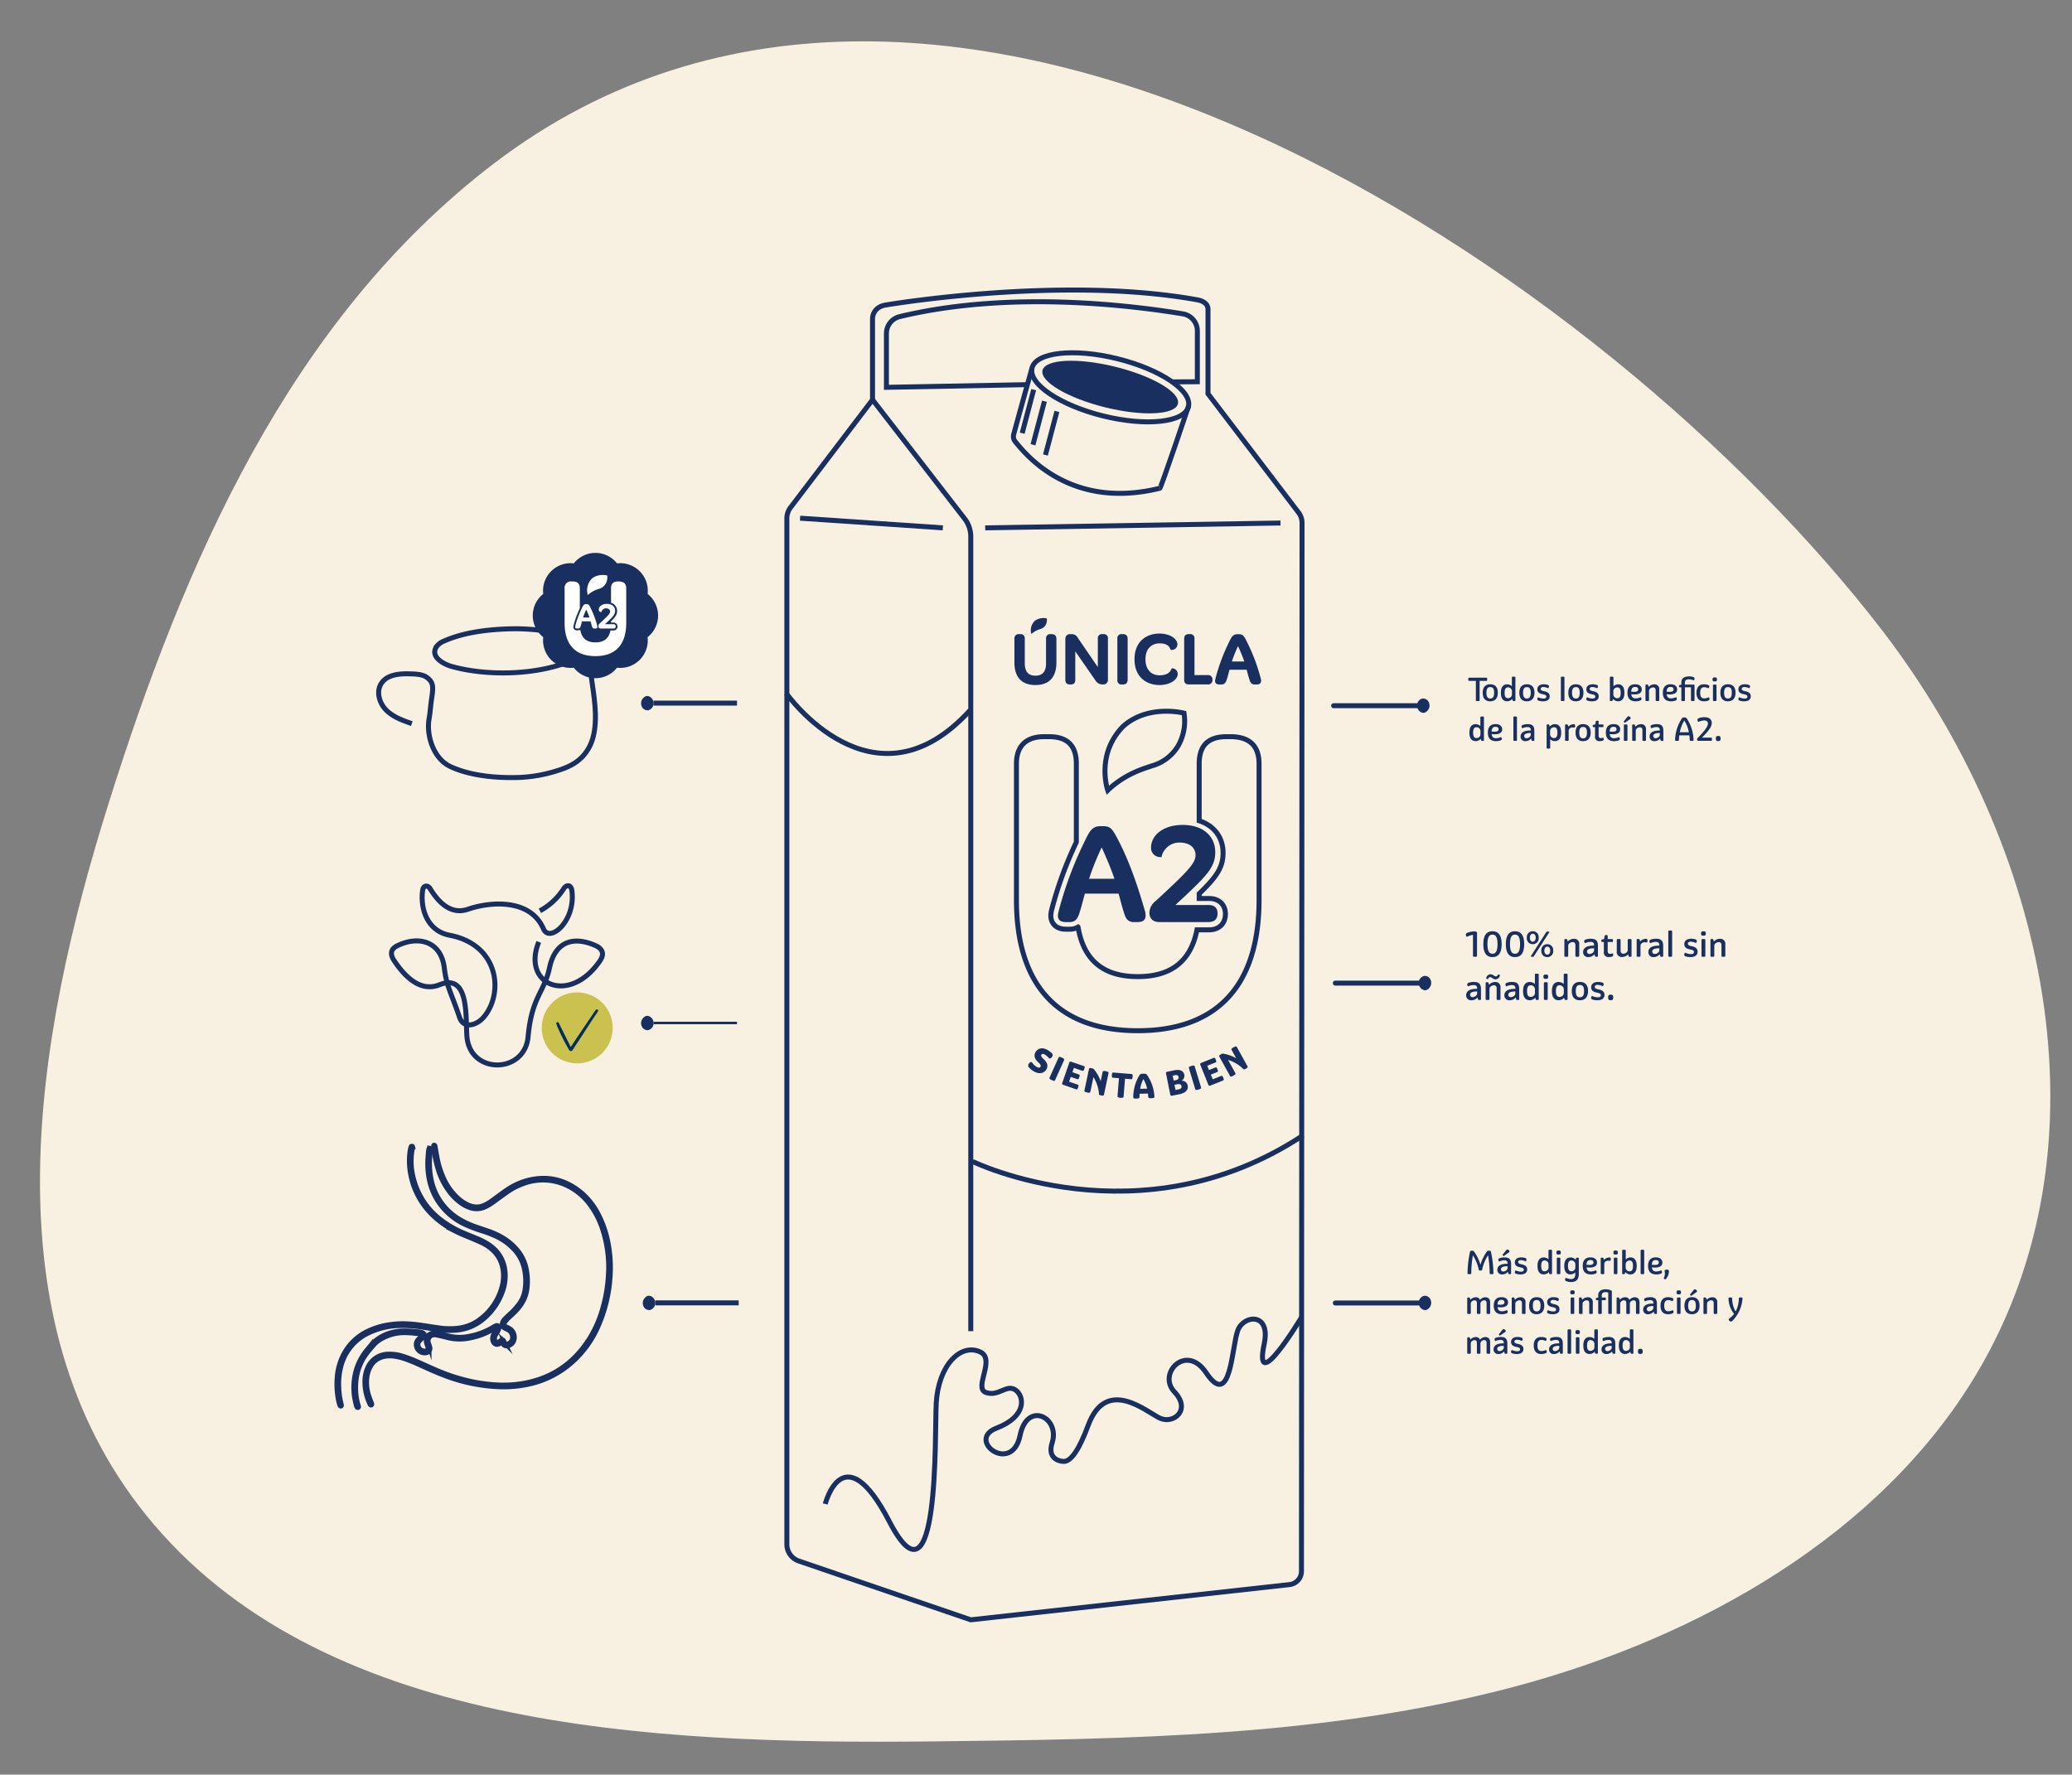 <?xml version="1.0" encoding="UTF-8"?>
<svg xmlns="http://www.w3.org/2000/svg" xmlns:xlink="http://www.w3.org/1999/xlink" width="831.795" height="712.529" viewBox="0 0 831.795 712.529">
  <rect x="0" y="0" width="831.795" height="712.529" fill="#808080" stroke="none"/>
  <defs>
    <clipPath id="clip-path">
      <rect id="Rectángulo_141" data-name="Rectángulo 141" width="563.25" height="535.936" fill="none"></rect>
    </clipPath>
  </defs>
  <g id="Grupo_208" data-name="Grupo 208" transform="translate(-1051.727 -856.545)">
    <path id="Trazado_923" data-name="Trazado 923" d="M775.284,389.455c-33.5,94.725-78.967,191.3-163.662,251.316C426.055,772.293,165.91,580.7,61.022,433.7-1.737,345.755-24.752,224.414,33.74,133.907,74.41,71,148.116,32.1,224.121,14.8S379.364-.722,457.532,1.142C572.186,3.879,704.2,14.88,770.373,103.152c60.737,81.013,38.2,192.2,4.91,286.3" transform="matrix(-0.999, 0.035, -0.035, -0.999, 1883.522, 1540.862)" fill="#f8f1e1"></path>
    <path id="Trazado_924" data-name="Trazado 924" d="M216,45.045V12.339s0-4.329,5.05-5.291c0,0,70.222-12.024,125.054-2.164,0,0,4.569.481,4.569,3.847V42.64l36.346,47.69a6.882,6.882,0,0,1,1.409,4.178l-.236,420.921a5.384,5.384,0,0,1-4.793,5.348l-127.959,14.14L186.387,511.3a7.066,7.066,0,0,1-4.779-6.685V92.694a7.231,7.231,0,0,1,1.476-4.377Z" transform="translate(1186 972)" fill="none" stroke="#182f60" stroke-miterlimit="10" stroke-width="2"></path>
    <path id="Trazado_925" data-name="Trazado 925" d="M255.438,419.029V100a11.715,11.715,0,0,0-2.452-7.173L216,45.045" transform="translate(1186 972)" fill="none" stroke="#182f60" stroke-miterlimit="10" stroke-width="2"></path>
    <line id="Línea_42" data-name="Línea 42" x2="57.323" y2="3.886" transform="translate(1372.906 1064.599)" fill="none" stroke="#182f60" stroke-miterlimit="10" stroke-width="2"></line>
    <line id="Línea_43" data-name="Línea 43" y1="1.943" x2="118.531" transform="translate(1447.231 1066.542)" fill="none" stroke="#182f60" stroke-miterlimit="10" stroke-width="2"></line>
    <path id="Trazado_926" data-name="Trazado 926" d="M336.3,37.878l10.1-.062V17.429a6.956,6.956,0,0,0-5.836-6.871C323.24,7.74,272.623.631,226.876,11.681a6.953,6.953,0,0,0-5.3,6.767V40.062l56.587-1.077" transform="translate(1186 972)" fill="none" stroke="#182f60" stroke-miterlimit="10" stroke-width="2"></path>
    <path id="Trazado_927" data-name="Trazado 927" d="M197.019,488.4s7.287-28.531,25.759,7.085c20.233,39.01,18.145-35.59,18.784-47.412.828-15.317,9.752-24.35,17.65-20.719,6.368,2.928-2.8,14.464,2.3,16.286s8.259-3.522,11.906-.984c3.488,2.427,4.737,10.566-7.651,15.3s6.188,18.945,9.47,2.914c2.872-14.027,16.158-7.217,12.865,3-1.815,5.631,1.922,7.3,4.5,7.453,3,.173,6.316-4.616,9.963-14.464,7.287-19.675,23.318-5.466,28.783-2.915s12.752-3.279,5.83-10.566,4.731-19.662,12.751-7.651c10.049,15.05,10.225-10.679,12.752-17.124,2.425-6.182,13.233-7.153,10.566,5.465-4.648,21.988,14.988-10.637,14.988-10.637" transform="translate(1186 972)" fill="none" stroke="#182f60" stroke-miterlimit="10" stroke-width="2"></path>
    <path id="Trazado_928" data-name="Trazado 928" d="M181.35,162.894s34.976,49.55,73.839,6.8" transform="translate(1186 972)" fill="none" stroke="#182f60" stroke-miterlimit="10" stroke-width="2"></path>
    <path id="Trazado_929" data-name="Trazado 929" d="M256.161,350.892s67.038,32.79,132.619-10.444" transform="translate(1186 972)" fill="none" stroke="#182f60" stroke-miterlimit="10" stroke-width="2"></path>
    <path id="Trazado_930" data-name="Trazado 930" d="M287.823,139.156h-.257a1.666,1.666,0,0,0-1.908,1.881v9.812c0,3.353-1.4,4.983-4.271,4.983s-4.268-1.63-4.268-4.983v-9.812a1.666,1.666,0,0,0-1.91-1.881h-.316a1.708,1.708,0,0,0-1.936,1.881v9.468c0,5.946,2.914,9.089,8.43,9.089s8.431-3.143,8.431-9.089v-9.468c0-1.248-.67-1.881-1.995-1.881" transform="translate(1186 972)" fill="#182f60"></path>
    <path id="Trazado_931" data-name="Trazado 931" d="M308.616,139.156h-.286a1.641,1.641,0,0,0-1.882,1.881V152.4l-8-11.7a2.718,2.718,0,0,0-2.422-1.548h-.715c-.712,0-1.909.275-1.909,2.111v16.246c0,1.263.607,1.853,1.909,1.853h.259c1.245,0,1.823-.59,1.823-1.853V146.075l8.069,11.62a3.241,3.241,0,0,0,2.694,1.671h.428a1.822,1.822,0,0,0,1.911-2.082V141.037a1.641,1.641,0,0,0-1.882-1.881" transform="translate(1186 972)" fill="#182f60"></path>
    <path id="Trazado_932" data-name="Trazado 932" d="M316.479,139.156h-.315a1.64,1.64,0,0,0-1.88,1.881v16.476a1.641,1.641,0,0,0,1.88,1.853h.315c1.286,0,1.938-.624,1.938-1.853V141.037c0-1.265-.635-1.881-1.938-1.881" transform="translate(1186 972)" fill="#182f60"></path>
    <path id="Trazado_933" data-name="Trazado 933" d="M336.421,152.887l-.307-.026-.116.284c-.718,1.711-2.277,2.544-4.76,2.544-2.741,0-5.671-1.693-5.671-6.443,0-4.708,2.93-6.385,5.671-6.385,2.346,0,3.77.769,4.35,2.354l.108.292.31-.016a2.279,2.279,0,0,0,2.4-2.166c0-2.161-2.739-4.4-7.316-4.4s-9.92,2.7-9.92,10.319c0,7.637,5.36,10.348,9.947,10.348,4.572,0,7.4-2.3,7.4-4.426a2.249,2.249,0,0,0-2.1-2.281" transform="translate(1186 972)" fill="#182f60"></path>
    <path id="Trazado_934" data-name="Trazado 934" d="M350.607,155.6h-5.363v-14.6a1.668,1.668,0,0,0-1.91-1.853h-.316c-1.284,0-1.909.607-1.909,1.853v16.5c0,1.264.607,1.853,1.909,1.853h7.589a1.686,1.686,0,0,0,1.852-1.853,1.712,1.712,0,0,0-1.852-1.909" transform="translate(1186 972)" fill="#182f60"></path>
    <path id="Trazado_935" data-name="Trazado 935" d="M371.882,157.054a75.175,75.175,0,0,0-6.252-16.121c-.642-1.052-1.067-1.747-2.592-1.747h-.572c-1.8,0-2.4,1.221-3.223,2.911l-.186.383a76.957,76.957,0,0,0-5.415,14.608l-.016.083a3.857,3.857,0,0,0-.107.772c0,.945.584,1.423,1.739,1.423h.8c1.487,0,1.852-1.1,2.175-2.062.252-.759.455-1.532.652-2.28.137-.52.277-1.054.434-1.579h6.863c.118.422.23.846.344,1.271.225.849.46,1.727.742,2.578.281.923.633,2.072,2.178,2.072h.83c1.412,0,1.708-.8,1.708-1.48a3.613,3.613,0,0,0-.1-.832m-6.63-6.913h-5a54.683,54.683,0,0,1,2.477-6.184c.843,1.858,1.751,3.97,2.519,6.184" transform="translate(1186 972)" fill="#182f60"></path>
    <path id="Trazado_936" data-name="Trazado 936" d="M279.772,139.107a5.279,5.279,0,0,1,1.27-5.208,5.845,5.845,0,0,1,4.917-1.052,4.055,4.055,0,0,1-.458,2.622,3.608,3.608,0,0,1-2.2,1.67,8.822,8.822,0,0,0-3.531,1.968" transform="translate(1186 972)" fill="#182f60" fill-rule="evenodd"></path>
    <path id="Trazado_937" data-name="Trazado 937" d="M325.432,250.56c-3.834-13.383-7.541-22.946-12.032-31.03-1.247-2.04-2-3.271-4.826-3.271h-1.1c-3.355,0-4.478,2.306-6.033,5.5l-.362.741a148.117,148.117,0,0,0-10.42,28.111l-.033.165a7.517,7.517,0,0,0-.2,1.444c0,1.689,1.06,2.545,3.152,2.545h1.544c2.723,0,3.373-1.952,4-3.839.485-1.458.876-2.945,1.253-4.384.276-1.05.56-2.132.879-3.191h13.528c.245.862.475,1.728.706,2.6.434,1.634.883,3.325,1.429,4.964.552,1.807,1.178,3.854,4.007,3.854h1.6c2.054,0,3.1-.893,3.1-2.656a6.885,6.885,0,0,0-.19-1.548M313.12,237.377H302.931a105.054,105.054,0,0,1,5.062-12.583c1.707,3.752,3.573,8.062,5.127,12.583" transform="translate(1186 972)" fill="#182f60"></path>
    <path id="Trazado_938" data-name="Trazado 938" d="M350.813,247.909H337.6l.917-.856c11.269-10.514,15.065-14.056,15.065-20.309,0-6.671-5.111-10.982-13.022-10.982-8.368,0-12.747,4.554-12.747,9.053a3.652,3.652,0,0,0,3.643,3.865l.532.054.127-.52a7.314,7.314,0,0,1,7.122-5.375c3.974,0,6.442,1.961,6.442,5.119,0,3.38-4.115,7.355-15.972,18.315a6.163,6.163,0,0,0-2.555,4.623c0,2.5,1.433,3.869,4.034,3.869h19.63c3.061,0,3.7-1.894,3.7-3.483,0-1.539-.642-3.373-3.7-3.373" transform="translate(1186 972)" fill="#182f60"></path>
    <path id="Trazado_939" data-name="Trazado 939" d="M285.142,307.952c-.748-.422-1.134-.294-1.369.122-.247.439,0,.861.888,1.675,1.477,1.38,1.968,2.675,1.144,4.137-.871,1.544-2.774,2.115-5.032.842a7.267,7.267,0,0,1-1.9-1.511,1.116,1.116,0,0,1-.2-1.459c.281-.5.817-.948,1.2-.734s.712,1.154,2.043,1.9c.844.476,1.277.345,1.512-.072s.086-.875-.912-1.8c-1.343-1.228-1.9-2.6-1.1-4.019.865-1.533,2.612-2.161,4.81-.921a7.665,7.665,0,0,1,1.649,1.212,1.025,1.025,0,0,1,.285,1.412c-.274.488-.825.991-1.205.777a9.7,9.7,0,0,0-1.809-1.568" transform="translate(1186 972)" fill="#182f60"></path>
    <path id="Trazado_940" data-name="Trazado 940" d="M287.091,317.162l3.558-7.911c.224-.5.539-.432,1.372-.057s1.079.561.856,1.058l-3.56,7.911c-.222.5-.538.432-1.358.062s-1.092-.565-.868-1.063" transform="translate(1186 972)" fill="#182f60"></path>
    <path id="Trazado_941" data-name="Trazado 941" d="M298.523,321.156c-.236.682-.373.909-.823.753l-5.179-1.8a.532.532,0,0,1-.362-.746l2.835-8.167a.532.532,0,0,1,.746-.362l5.1,1.771c.451.157.418.42.18,1.1s-.377.922-.829.766l-3.35-1.162-.608,1.751,2.578.894c.45.157.421.407.18,1.1s-.378.922-.829.766l-2.576-.895-.667,1.92,3.427,1.189c.45.156.417.419.175,1.115" transform="translate(1186 972)" fill="#182f60"></path>
    <path id="Trazado_942" data-name="Trazado 942" d="M310.725,315.507l-1.8,8.483c-.115.533-.382.546-1.115.39s-.877-.27-.894-.58a14.919,14.919,0,0,0-2.227-6.775l-1.233,5.8c-.113.534-.434.535-1.315.348s-1.172-.319-1.06-.853l1.8-8.482c.114-.534.4-.544,1.129-.388a1.386,1.386,0,0,1,.885.426,15.66,15.66,0,0,1,2.691,4.781l.777-3.654c.114-.533.421-.538,1.3-.351s1.172.319,1.059.853" transform="translate(1186 972)" fill="#182f60"></path>
    <path id="Trazado_943" data-name="Trazado 943" d="M320.4,316.871c-.063.775-.138,1.029-.614.99l-2.42-.2-.58,7.137c-.044.544-.363.587-1.261.514s-1.217-.168-1.173-.712l.58-7.137-2.4-.2c-.477-.039-.51-.3-.447-1.076s.14-1.043.615-1l7.261.591c.475.038.508.3.444,1.089" transform="translate(1186 972)" fill="#182f60"></path>
    <path id="Trazado_944" data-name="Trazado 944" d="M329.165,324.831c.014.546-.3.622-1.225.646s-1.2-.037-1.257-.582c-.026-.45-.077-.871-.115-1.28l-3.355.087c-.03.411-.047.834-.062,1.284-.027.547-.3.622-1.225.647s-1.243-.037-1.258-.582a17.214,17.214,0,0,1,2.528-8.868c.315-.458.628-.506,1.488-.529s1.159.011,1.5.452a17.2,17.2,0,0,1,2.982,8.725m-2.935-3.185a12.984,12.984,0,0,0-1.49-3.838,12.593,12.593,0,0,0-1.3,3.91Z" transform="translate(1186 972)" fill="#182f60"></path>
    <path id="Trazado_945" data-name="Trazado 945" d="M335.524,324.026l-1.7-8.476a.532.532,0,0,1,.459-.691l3.037-.607c2.178-.436,3.542.334,3.833,1.791a2.146,2.146,0,0,1-1.068,2.369l.013.067a2.336,2.336,0,0,1,2.415,1.922c.329,1.644-.754,2.974-3.28,3.48l-3.022.6a.532.532,0,0,1-.691-.459m2.249-5.79c.815-.163,1.211-.618,1.083-1.259-.14-.7-.651-.885-1.452-.724l-.91.181.4,1.979Zm1.035,3.714c.963-.192,1.367-.607,1.228-1.3s-.693-.96-1.669-.764l-1.137.227.415,2.072Z" transform="translate(1186 972)" fill="#182f60"></path>
    <path id="Trazado_946" data-name="Trazado 946" d="M345.521,321.772l-2.505-8.3c-.158-.523.123-.678,1-.942s1.182-.285,1.34.237l2.5,8.3c.157.522-.123.678-.984.938s-1.2.289-1.353-.233" transform="translate(1186 972)" fill="#182f60"></path>
    <path id="Trazado_947" data-name="Trazado 947" d="M356.792,317.274c.269.671.315.932-.128,1.11l-5.086,2.043a.532.532,0,0,1-.763-.325l-3.223-8.023a.532.532,0,0,1,.326-.763l5.01-2.012c.443-.178.591.042.86.713s.321.944-.122,1.122l-3.29,1.321.691,1.72,2.53-1.015c.443-.179.586.029.859.713s.321.943-.121,1.122l-2.531,1.016.757,1.885,3.366-1.352c.443-.178.59.043.865.725" transform="translate(1186 972)" fill="#182f60"></path>
    <path id="Trazado_948" data-name="Trazado 948" d="M362.287,305.008l4.205,7.587c.265.477.071.662-.585,1.026s-.839.371-1.057.148a14.918,14.918,0,0,0-6.125-3.652l2.876,5.189c.264.477.023.689-.764,1.125s-1.1.529-1.36.052l-4.2-7.587c-.265-.478-.059-.669.6-1.033a1.394,1.394,0,0,1,.947-.26,15.649,15.649,0,0,1,5.171,1.844l-1.812-3.269c-.265-.477-.035-.682.752-1.119s1.1-.529,1.36-.051" transform="translate(1186 972)" fill="#182f60"></path>
    <path id="Trazado_949" data-name="Trazado 949" d="M327.9,192.115a17.843,17.843,0,0,0,10.878-8.263,20.07,20.07,0,0,0,2.268-12.975s-14.222-3.707-24.335,5.208c-11.3,11.384-6.284,25.771-6.284,25.771C317.791,194.828,325.844,192.935,327.9,192.115Z" transform="translate(1186 972)" fill="none" stroke="#182f60" stroke-miterlimit="10" stroke-width="2"></path>
    <path id="Trazado_950" data-name="Trazado 950" d="M359.645,180.326h-1.484c-7.42,0-11.028,3.56-11.028,10.866v22.9c5.916,1.915,9.591,6.626,9.591,12.906,0,5.921-2.726,9.706-9.591,16.373v1.924h3.956c3.992,0,6.572,2.449,6.572,6.24,0,3.858-2.58,6.351-6.572,6.351h-4.845c-2.507,12.61-10.35,18.775-23.773,18.775-13.8,0-21.7-6.527-23.964-19.877a6.523,6.523,0,0,1-3.372.84h-1.544c-4.443,0-6.019-2.916-6.019-5.414a9.913,9.913,0,0,1,.256-2.013l.071-.326a152.438,152.438,0,0,1,9.918-27.19V191.192c0-7.306-3.609-10.866-11.037-10.866h-1.821c-9.241,0-11.189,5.9-11.189,10.866v54.693c0,34.344,16.838,52.5,48.7,52.5s48.7-18.157,48.7-52.5V191.192C371.171,183.983,367.3,180.326,359.645,180.326Z" transform="translate(1186 972)" fill="none" stroke="#182f60" stroke-miterlimit="10" stroke-width="2"></path>
    <path id="Trazado_951" data-name="Trazado 951" d="M342.822,47.819c-1.569,6.349-16.9,8.023-34.239,3.738s-30.126-12.9-28.557-19.253,16.9-8.023,34.238-3.739S344.391,41.47,342.822,47.819Z" transform="translate(1186 972)" fill="none" stroke="#182f60" stroke-miterlimit="10" stroke-width="2"></path>
    <path id="Trazado_952" data-name="Trazado 952" d="M331.339,80.581c.471-.117,11.639-33.3,11.639-33.3" transform="translate(1186 972)" fill="none" stroke="#182f60" stroke-miterlimit="10" stroke-width="2"></path>
    <path id="Trazado_953" data-name="Trazado 953" d="M280.026,32.3s-5.824,20.87-7.37,26.728a3.119,3.119,0,0,0,.585,2.759c4.491,5.563,22.476,27.615,58.1,18.79" transform="translate(1186 972)" fill="none" stroke="#182f60" stroke-miterlimit="10" stroke-width="2"></path>
    <path id="Trazado_954" data-name="Trazado 954" d="M338.605,46.667c-1.112,4.5-14.183,5.141-29.2,1.432s-26.28-10.364-25.168-14.864,14.183-5.141,29.2-1.432,26.28,10.364,25.168,14.864" transform="translate(1186 972)" fill="#182f60"></path>
    <line id="Línea_44" data-name="Línea 44" x1="4.615" y2="17.488" transform="translate(1462.08 1012.99)" fill="none" stroke="#182f60" stroke-miterlimit="10" stroke-width="2"></line>
    <line id="Línea_45" data-name="Línea 45" x1="4.615" y2="17.488" transform="translate(1466.402 1017.641)" fill="none" stroke="#182f60" stroke-miterlimit="10" stroke-width="2"></line>
    <line id="Línea_46" data-name="Línea 46" x1="4.615" y2="17.488" transform="translate(1471.41 1021.734)" fill="none" stroke="#182f60" stroke-miterlimit="10" stroke-width="2"></line>
    <line id="Línea_47" data-name="Línea 47" x2="33.477" transform="translate(1587.104 1139.896)" fill="#f4eee7"></line>
    <line id="Línea_48" data-name="Línea 48" x2="33.477" transform="translate(1587.104 1139.896)" fill="none" stroke="#182f60" stroke-linecap="round" stroke-miterlimit="10" stroke-width="2"></line>
    <path id="Trazado_955" data-name="Trazado 955" d="M434.581,167.9A2.87,2.87,0,0,1,436.875,165a2.574,2.574,0,0,1,2.547,1.763,3.109,3.109,0,0,1-1.82,3.941c-1.452.339-3.011-1.11-3.021-2.809" transform="translate(1186 972)" fill="#182f60"></path>
    <rect id="Rectángulo_140" data-name="Rectángulo 140" width="563.25" height="535.936" transform="translate(1186 972)" fill="none"></rect>
    <g id="Grupo_202" data-name="Grupo 202" transform="translate(1186 971)">
      <g id="Grupo_201" data-name="Grupo 201" clip-path="url(#clip-path)">
        <line id="Línea_49" data-name="Línea 49" x2="33.477" transform="translate(401.783 280.273)" fill="#f4eee7"></line>
        <line id="Línea_50" data-name="Línea 50" x2="33.477" transform="translate(401.783 280.273)" fill="none" stroke="#182f60" stroke-linecap="round" stroke-miterlimit="10" stroke-width="2"></line>
        <path id="Trazado_956" data-name="Trazado 956" d="M435.26,280.273a2.87,2.87,0,0,1,2.294-2.9,2.575,2.575,0,0,1,2.547,1.763,3.109,3.109,0,0,1-1.82,3.941c-1.452.339-3.011-1.11-3.021-2.809" fill="#182f60"></path>
      </g>
    </g>
    <g id="Grupo_204" data-name="Grupo 204" transform="translate(1186 971)">
      <g id="Grupo_203" data-name="Grupo 203" clip-path="url(#clip-path)">
        <line id="Línea_51" data-name="Línea 51" x2="33.477" transform="translate(401.783 408.703)" fill="#f4eee7"></line>
        <line id="Línea_52" data-name="Línea 52" x2="33.477" transform="translate(401.783 408.703)" fill="none" stroke="#182f60" stroke-linecap="round" stroke-miterlimit="10" stroke-width="2"></line>
        <path id="Trazado_957" data-name="Trazado 957" d="M435.26,408.7a2.87,2.87,0,0,1,2.294-2.895,2.574,2.574,0,0,1,2.547,1.763,3.109,3.109,0,0,1-1.82,3.941c-1.452.339-3.011-1.11-3.021-2.809" fill="#182f60"></path>
      </g>
    </g>
    <g id="Grupo_207" data-name="Grupo 207">
      <path id="Trazado_973" data-name="Trazado 973" d="M7.41-9.36H.507c-.3,0-.338.156-.338.65s.039.637.338.637h2.7V-.351c0,.338.182.377.754.377s.754-.039.754-.377V-8.073H7.41c.3,0,.338-.156.338-.637S7.709-9.36,7.41-9.36ZM8.983.13c1.729,0,3.042-1,3.042-3.445S10.738-6.708,8.983-6.708,5.954-5.72,5.954-3.315C5.954-.819,7.241.13,8.983.13ZM9-.988c-.871,0-1.547-.468-1.547-2.327S8.125-5.577,9-5.577s1.534.4,1.534,2.262S9.854-.988,9-.988Zm9.373-8.788c-.533,0-.715.039-.715.364v3.484A2.754,2.754,0,0,0,15.8-6.695c-1.43,0-2.548.858-2.548,3.406S14.352.117,15.782.117a2.837,2.837,0,0,0,2.054-.949l.1.572c.1.234.208.286.611.286.442,0,.533-.065.533-.377V-9.412C19.084-9.737,18.915-9.776,18.369-9.776ZM17.68-2.925a1.678,1.678,0,0,1-.221,1.092,1.647,1.647,0,0,1-1.313.715c-.767,0-1.4-.351-1.4-2.171s.637-2.184,1.4-2.184a1.64,1.64,0,0,1,1.313.728,1.67,1.67,0,0,1,.221,1.092ZM23.686.13c1.729,0,3.042-1,3.042-3.445s-1.287-3.393-3.042-3.393-3.029.988-3.029,3.393C20.657-.819,21.944.13,23.686.13ZM23.7-.988c-.871,0-1.547-.468-1.547-2.327s.676-2.262,1.547-2.262,1.534.4,1.534,2.262S24.557-.988,23.7-.988ZM30.212.13c1.872,0,2.639-.884,2.639-1.989,0-1.339-.988-1.82-2.275-2.08-.962-.195-1.352-.468-1.352-.91,0-.4.351-.767,1.053-.767a4.84,4.84,0,0,1,1.885.481c.208,0,.39-.364.39-.715s-.156-.507-.52-.624a5.076,5.076,0,0,0-1.573-.234c-1.807,0-2.574.949-2.574,1.989,0,1.287.923,1.768,2.21,2.015,1.144.221,1.4.507,1.4.923,0,.546-.377.806-1.131.806a5.282,5.282,0,0,1-2.093-.494c-.208,0-.4.364-.4.715s.169.494.533.624A5.427,5.427,0,0,0,30.212.13Zm7.839-.1c.533,0,.715-.039.715-.377V-9.4c0-.338-.182-.377-.715-.377s-.715.039-.715.377V-.351C37.336-.013,37.518.026,38.051.026Zm5.3.1c1.729,0,3.042-1,3.042-3.445S45.11-6.708,43.355-6.708s-3.029.988-3.029,3.393C40.326-.819,41.613.13,43.355.13Zm.013-1.118c-.871,0-1.547-.468-1.547-2.327s.676-2.262,1.547-2.262,1.534.4,1.534,2.262S44.226-.988,43.368-.988ZM49.881.13c1.872,0,2.639-.884,2.639-1.989,0-1.339-.988-1.82-2.275-2.08-.962-.195-1.352-.468-1.352-.91,0-.4.351-.767,1.053-.767a4.84,4.84,0,0,1,1.885.481c.208,0,.39-.364.39-.715s-.156-.507-.52-.624a5.076,5.076,0,0,0-1.573-.234c-1.807,0-2.574.949-2.574,1.989,0,1.287.923,1.768,2.21,2.015,1.144.221,1.4.507,1.4.923,0,.546-.377.806-1.131.806a5.282,5.282,0,0,1-2.093-.494c-.208,0-.4.364-.4.715s.169.494.533.624A5.427,5.427,0,0,0,49.881.13ZM60.333-6.695a2.694,2.694,0,0,0-1.9.819V-9.412c0-.325-.182-.364-.715-.364s-.715.039-.715.364V-.338c0,.312.156.364.533.364s.494-.039.572-.312l.143-.533a2.714,2.714,0,0,0,2.028.936c1.4,0,2.561-.858,2.561-3.406S61.711-6.695,60.333-6.695Zm-.39,5.59a1.64,1.64,0,0,1-1.313-.728,1.67,1.67,0,0,1-.221-1.092v-.728a1.678,1.678,0,0,1,.221-1.092,1.647,1.647,0,0,1,1.313-.715c.767,0,1.4.351,1.4,2.184C61.347-1.469,60.71-1.105,59.943-1.105Zm9.321-.39a4.738,4.738,0,0,1-1.9.455c-.949,0-1.612-.351-1.768-1.69a7.659,7.659,0,0,0,1.235.1c1.82,0,2.977-.624,2.977-1.976,0-1.248-.923-2.106-2.639-2.106-1.859,0-3.107.988-3.107,3.406C64.064-.754,65.442.13,67.379.13a5,5,0,0,0,1.794-.312c.325-.13.494-.26.494-.611S69.485-1.5,69.264-1.5ZM67.132-5.642c.78,0,1.235.338,1.235.988s-.468.975-1.638.975c-.3,0-.689-.026-1.157-.065C65.65-5.265,66.3-5.642,67.132-5.642Zm7.631-1.04a3.028,3.028,0,0,0-2.2,1.027l-.182-.637c-.065-.247-.169-.312-.559-.312s-.533.065-.533.377V-.351c0,.338.182.377.715.377s.715-.039.715-.377V-4.095a1.037,1.037,0,0,1,.234-.676,1.849,1.849,0,0,1,1.4-.676c.806,0,1.04.507,1.04,1.157V-.351c0,.338.182.377.715.377s.715-.039.715-.377v-4.2A1.873,1.873,0,0,0,74.763-6.682ZM83.473-1.5a4.738,4.738,0,0,1-1.9.455c-.949,0-1.612-.351-1.768-1.69a7.659,7.659,0,0,0,1.235.1c1.82,0,2.977-.624,2.977-1.976,0-1.248-.923-2.106-2.639-2.106-1.859,0-3.107.988-3.107,3.406C78.273-.754,79.651.13,81.588.13a5,5,0,0,0,1.794-.312c.325-.13.494-.26.494-.611S83.694-1.5,83.473-1.5ZM81.341-5.642c.78,0,1.235.338,1.235.988s-.468.975-1.638.975c-.3,0-.689-.026-1.157-.065C79.859-5.265,80.509-5.642,81.341-5.642Zm9.282-.936h-3.5v-.884c0-.832.572-1.248,1.664-1.248a5.436,5.436,0,0,1,1.82.416c.195,0,.377-.351.377-.7,0-.312-.117-.481-.468-.611A4.812,4.812,0,0,0,88.8-9.88C86.827-9.88,85.7-9,85.7-7.514v.975l-.715.13c-.182.039-.221.13-.221.442,0,.338.065.468.312.468H85.7V-.351c0,.338.182.377.715.377s.715-.039.715-.377V-5.5h2.431V-.351c0,.338.182.377.715.377s.715-.039.715-.377V-6.214A.329.329,0,0,0,90.623-6.578ZM94.783.13a4.624,4.624,0,0,0,1.716-.3c.338-.13.507-.26.507-.611s-.195-.7-.4-.7a4.528,4.528,0,0,1-1.651.442c-.988,0-1.69-.468-1.69-2.249s.7-2.249,1.677-2.249a4.285,4.285,0,0,1,1.573.416c.208,0,.4-.351.4-.7s-.169-.494-.533-.624a4.867,4.867,0,0,0-1.612-.26c-1.7,0-3,.949-3,3.419S93.067.13,94.783.13ZM99.1-7.852c.754,0,.884-.182.884-.806s-.13-.806-.884-.806-.871.221-.871.806C98.228-8.034,98.358-7.852,99.1-7.852Zm0,7.878c.533,0,.715-.039.715-.377V-6.227c0-.325-.182-.377-.715-.377s-.715.052-.715.377V-.351C98.384-.013,98.566.026,99.1.026Zm5.3.1c1.729,0,3.042-1,3.042-3.445s-1.287-3.393-3.042-3.393-3.029.988-3.029,3.393C101.374-.819,102.661.13,104.4.13Zm.013-1.118c-.871,0-1.547-.468-1.547-2.327s.676-2.262,1.547-2.262,1.534.4,1.534,2.262S105.274-.988,104.416-.988ZM110.929.13c1.872,0,2.639-.884,2.639-1.989,0-1.339-.988-1.82-2.275-2.08-.962-.195-1.352-.468-1.352-.91,0-.4.351-.767,1.053-.767a4.84,4.84,0,0,1,1.885.481c.208,0,.39-.364.39-.715s-.156-.507-.52-.624a5.076,5.076,0,0,0-1.573-.234c-1.807,0-2.574.949-2.574,1.989,0,1.287.923,1.768,2.21,2.015,1.144.221,1.4.507,1.4.923,0,.546-.377.806-1.131.806a5.282,5.282,0,0,1-2.093-.494c-.208,0-.4.364-.4.715s.169.494.533.624A5.427,5.427,0,0,0,110.929.13Z" transform="translate(1641 1138)" fill="#182f60"></path>
      <path id="Trazado_974" data-name="Trazado 974" d="M5.733-9.776c-.533,0-.715.039-.715.364v3.484a2.754,2.754,0,0,0-1.859-.767c-1.43,0-2.548.858-2.548,3.406S1.716.117,3.146.117A2.837,2.837,0,0,0,5.2-.832l.1.572c.1.234.208.286.611.286.442,0,.533-.065.533-.377V-9.412C6.448-9.737,6.279-9.776,5.733-9.776ZM5.044-2.925a1.678,1.678,0,0,1-.221,1.092,1.647,1.647,0,0,1-1.313.715c-.767,0-1.4-.351-1.4-2.171s.637-2.184,1.4-2.184a1.64,1.64,0,0,1,1.313.728,1.67,1.67,0,0,1,.221,1.092ZM13.221-1.5a4.738,4.738,0,0,1-1.9.455c-.949,0-1.612-.351-1.768-1.69a7.659,7.659,0,0,0,1.235.1c1.82,0,2.977-.624,2.977-1.976,0-1.248-.923-2.106-2.639-2.106-1.859,0-3.107.988-3.107,3.406C8.021-.754,9.4.13,11.336.13A5,5,0,0,0,13.13-.182c.325-.13.494-.26.494-.611S13.442-1.5,13.221-1.5ZM11.089-5.642c.78,0,1.235.338,1.235.988s-.468.975-1.638.975c-.3,0-.689-.026-1.157-.065C9.607-5.265,10.257-5.642,11.089-5.642Zm7.9,5.668c.533,0,.715-.039.715-.377V-9.4c0-.338-.182-.377-.715-.377s-.715.039-.715.377V-.351C18.278-.013,18.46.026,18.993.026Zm5.031-6.734a6.36,6.36,0,0,0-1.924.3c-.39.13-.546.312-.546.624,0,.364.182.715.39.715a5.119,5.119,0,0,1,1.95-.468c1.04,0,1.352.468,1.352,1.157v.247C22-4.225,21.151-2.912,21.151-1.716A1.805,1.805,0,0,0,23.14.13,2.92,2.92,0,0,0,25.415-.949l.13.637c.052.273.169.338.6.338s.533-.065.533-.377V-4.082C26.676-5.941,25.9-6.708,24.024-6.708Zm.988,4.94a1.905,1.905,0,0,1-1.43.728.879.879,0,0,1-.975-.884c0-.611.481-1.248,2.639-1.222v.689A1.084,1.084,0,0,1,25.012-1.768Zm9.906-4.927a2.758,2.758,0,0,0-2.067.975l-.13-.572c-.065-.26-.169-.312-.572-.312-.442,0-.533.065-.533.377V2.756c0,.325.182.364.715.364s.715-.039.715-.364V-.65A2.754,2.754,0,0,0,34.9.117c1.43,0,2.548-.858,2.548-3.406S36.348-6.695,34.918-6.695Zm-.364,5.59a1.64,1.64,0,0,1-1.313-.728,1.67,1.67,0,0,1-.221-1.092v-.728a1.678,1.678,0,0,1,.221-1.092,1.647,1.647,0,0,1,1.313-.715c.767,0,1.4.351,1.4,2.171S35.321-1.105,34.554-1.105Zm7.917-5.577a3.051,3.051,0,0,0-2.158,1l-.143-.624c-.1-.234-.221-.3-.611-.3s-.533.065-.533.377V-.351c0,.338.182.377.715.377s.715-.039.715-.377V-4.095a1.068,1.068,0,0,1,.221-.689,1.778,1.778,0,0,1,1.417-.611,4.757,4.757,0,0,1,.637.091c.234,0,.338-.377.338-.728C43.069-6.474,42.926-6.682,42.471-6.682ZM46.254.13c1.729,0,3.042-1,3.042-3.445s-1.287-3.393-3.042-3.393-3.029.988-3.029,3.393C43.225-.819,44.512.13,46.254.13Zm.013-1.118c-.871,0-1.547-.468-1.547-2.327s.676-2.262,1.547-2.262,1.534.4,1.534,2.262S47.125-.988,46.267-.988Zm8.008-.26a4.356,4.356,0,0,1-.858.169c-.624,0-.936-.26-.936-1.066V-5.5h1.664c.247,0,.3-.143.3-.546s-.052-.533-.3-.533H52.481V-7.709c0-.312-.156-.377-.559-.377s-.507.065-.559.286L51.1-6.552l-.767.143c-.182.039-.221.13-.221.442,0,.338.065.468.312.468h.624v3.705A1.675,1.675,0,0,0,52.962.117a3.542,3.542,0,0,0,1.157-.182.524.524,0,0,0,.416-.585C54.535-.91,54.444-1.248,54.275-1.248ZM60.593-1.5a4.738,4.738,0,0,1-1.9.455c-.949,0-1.612-.351-1.768-1.69a7.659,7.659,0,0,0,1.235.1c1.82,0,2.977-.624,2.977-1.976,0-1.248-.923-2.106-2.639-2.106-1.859,0-3.107.988-3.107,3.406C55.393-.754,56.771.13,58.708.13A5,5,0,0,0,60.5-.182c.325-.13.494-.26.494-.611S60.814-1.5,60.593-1.5ZM58.461-5.642c.78,0,1.235.338,1.235.988s-.468.975-1.638.975c-.3,0-.689-.026-1.157-.065C56.979-5.265,57.629-5.642,58.461-5.642Zm4.277-1.781c.195.182.286.182.442.078L65.1-8.71c.156-.1.247-.195.247-.351a.927.927,0,0,0-.832-.819c-.182,0-.351.091-.585.377L62.621-7.839C62.517-7.7,62.543-7.6,62.738-7.423Zm.6,7.449c.533,0,.715-.039.715-.377V-6.227c0-.325-.182-.377-.715-.377s-.715.052-.715.377V-.351C62.621-.013,62.8.026,63.336.026Zm6.1-6.708a3.028,3.028,0,0,0-2.2,1.027l-.182-.637c-.065-.247-.169-.312-.559-.312s-.533.065-.533.377V-.351c0,.338.182.377.715.377s.715-.039.715-.377V-4.095a1.037,1.037,0,0,1,.234-.676,1.849,1.849,0,0,1,1.4-.676c.806,0,1.04.507,1.04,1.157V-.351c0,.338.182.377.715.377s.715-.039.715-.377v-4.2A1.873,1.873,0,0,0,69.433-6.682Zm6.383-.026a6.36,6.36,0,0,0-1.924.3c-.39.13-.546.312-.546.624,0,.364.182.715.39.715a5.119,5.119,0,0,1,1.95-.468c1.04,0,1.352.468,1.352,1.157v.247c-3.25-.091-4.095,1.222-4.095,2.418A1.805,1.805,0,0,0,74.932.13,2.92,2.92,0,0,0,77.207-.949l.13.637c.052.273.169.338.6.338s.533-.065.533-.377V-4.082C78.468-5.941,77.688-6.708,75.816-6.708Zm.988,4.94a1.905,1.905,0,0,1-1.43.728.879.879,0,0,1-.975-.884c0-.611.481-1.248,2.639-1.222v.689A1.084,1.084,0,0,1,76.8-1.768ZM87.815-9.074c-.208-.273-.39-.312-.923-.312s-.715.039-.923.312a16.389,16.389,0,0,0-2.782,8.71c0,.351.195.39.767.39s.754-.039.767-.39a17.644,17.644,0,0,1,.143-1.846H88.92c.078.611.13,1.235.156,1.846.013.351.182.39.754.39s.767-.039.767-.39A16.39,16.39,0,0,0,87.815-9.074ZM85.072-3.432a13.57,13.57,0,0,1,1.82-4.706,13.586,13.586,0,0,1,1.833,4.706Zm12.61,2.145H93.964C96.356-3.731,97.9-5.473,97.9-7.137c0-1.391-.858-2.353-2.951-2.353a6.07,6.07,0,0,0-2.171.364c-.494.182-.611.377-.611.7s.169.806.416.806a7.153,7.153,0,0,1,2.223-.572c1.105,0,1.56.468,1.56,1.274,0,1.261-1.638,3.224-4.043,5.72-.312.325-.338.4-.286.754s.143.442.351.442h5.291c.247,0,.3-.169.3-.65S97.929-1.287,97.682-1.287ZM100.49.1c.728,0,.962-.273.962-1.027s-.234-1.04-.962-1.04-.936.312-.936,1.04C99.554-.169,99.762.1,100.49.1Z" transform="translate(1641 1154)" fill="#182f60"></path>
      <path id="Trazado_975" data-name="Trazado 975" d="M4.088.028c.6,0,.812-.042.812-.406V-9.562c0-.462-.434-.588-1.19-.588a7.326,7.326,0,0,0-2.744.56.738.738,0,0,0-.546.7c0,.378.168.882.448.882a10.217,10.217,0,0,1,2.408-.8V-.378C3.276-.014,3.472.028,4.088.028ZM11.1.14c2.114,0,3.682-1.246,3.682-5.18s-1.568-5.18-3.682-5.18S7.434-8.974,7.434-5.04,9,.14,11.1.14Zm0-1.344C10-1.2,9.086-1.9,9.086-5.04S10-8.876,11.1-8.876s2.03.7,2.03,3.836S12.194-1.2,11.1-1.2ZM20.146.14c2.114,0,3.682-1.246,3.682-5.18s-1.568-5.18-3.682-5.18-3.668,1.246-3.668,5.18S18.046.14,20.146.14Zm0-1.344c-1.106,0-2.016-.7-2.016-3.836s.91-3.836,2.016-3.836,2.03.7,2.03,3.836S21.238-1.2,20.146-1.2ZM27.272-5.04a2.351,2.351,0,0,0,2.38-2.6,2.346,2.346,0,0,0-2.38-2.59,2.346,2.346,0,0,0-2.38,2.59A2.351,2.351,0,0,0,27.272-5.04ZM26.992.028c.532,0,.616-.042.854-.406L33.8-9.66c.238-.364.07-.448-.378-.448-.532,0-.616.042-.84.406L26.628-.42C26.39-.056,26.558.028,26.992.028Zm.294-6.062c-.7,0-1.176-.616-1.176-1.61s.476-1.6,1.176-1.6,1.176.616,1.176,1.6S27.972-6.034,27.286-6.034ZM33.1.154a2.346,2.346,0,0,0,2.38-2.59,2.351,2.351,0,0,0-2.38-2.6,2.351,2.351,0,0,0-2.38,2.6A2.346,2.346,0,0,0,33.1.154ZM33.11-.84c-.7,0-1.176-.616-1.176-1.6s.476-1.61,1.176-1.61,1.176.616,1.176,1.61S33.8-.84,33.11-.84ZM43.708-7.2A3.26,3.26,0,0,0,41.342-6.09l-.2-.686c-.07-.266-.182-.336-.6-.336s-.574.07-.574.406V-.378c0,.364.2.406.77.406s.77-.042.77-.406V-4.41a1.117,1.117,0,0,1,.252-.728,1.992,1.992,0,0,1,1.512-.728c.868,0,1.12.546,1.12,1.246V-.378c0,.364.2.406.77.406s.77-.042.77-.406V-4.9A2.017,2.017,0,0,0,43.708-7.2Zm6.874-.028A6.849,6.849,0,0,0,48.51-6.9c-.42.14-.588.336-.588.672,0,.392.2.77.42.77a5.513,5.513,0,0,1,2.1-.5c1.12,0,1.456.5,1.456,1.246v.266c-3.5-.1-4.41,1.316-4.41,2.6A1.944,1.944,0,0,0,49.63.14a3.145,3.145,0,0,0,2.45-1.162l.14.686c.056.294.182.364.644.364s.574-.07.574-.406V-4.4C53.438-6.4,52.6-7.224,50.582-7.224ZM51.646-1.9a2.052,2.052,0,0,1-1.54.784.946.946,0,0,1-1.05-.952c0-.658.518-1.344,2.842-1.316v.742A1.167,1.167,0,0,1,51.646-1.9Zm7.644.56a4.692,4.692,0,0,1-.924.182c-.672,0-1.008-.28-1.008-1.148V-5.922H59.15c.266,0,.322-.154.322-.588s-.056-.574-.322-.574H57.358V-8.3c0-.336-.168-.406-.6-.406s-.546.07-.6.308l-.28,1.344-.826.154c-.2.042-.238.14-.238.476,0,.364.07.5.336.5h.672v3.99A1.8,1.8,0,0,0,57.876.126a3.814,3.814,0,0,0,1.246-.2A.564.564,0,0,0,59.57-.7C59.57-.98,59.472-1.344,59.29-1.344Zm6.874-5.768c-.574,0-.77.056-.77.406v4.032a1.117,1.117,0,0,1-.252.728,1.934,1.934,0,0,1-1.484.728c-.868,0-1.12-.546-1.12-1.232V-6.706c0-.35-.2-.406-.77-.406s-.77.056-.77.406V-2.17A2.012,2.012,0,0,0,63.224.112,3.18,3.18,0,0,0,65.562-.994l.14.7c.112.266.224.322.658.322.476,0,.574-.07.574-.406V-6.706C66.934-7.056,66.738-7.112,66.164-7.112ZM72.7-7.2a3.286,3.286,0,0,0-2.324,1.078l-.154-.672c-.112-.252-.238-.322-.658-.322s-.574.07-.574.406V-.378c0,.364.2.406.77.406s.77-.042.77-.406V-4.41a1.15,1.15,0,0,1,.238-.742A1.915,1.915,0,0,1,72.3-5.81a5.123,5.123,0,0,1,.686.1c.252,0,.364-.406.364-.784C73.346-6.972,73.192-7.2,72.7-7.2Zm4.074-.028A6.849,6.849,0,0,0,74.7-6.9c-.42.14-.588.336-.588.672,0,.392.2.77.42.77a5.513,5.513,0,0,1,2.1-.5c1.12,0,1.456.5,1.456,1.246v.266c-3.5-.1-4.41,1.316-4.41,2.6A1.944,1.944,0,0,0,75.824.14a3.145,3.145,0,0,0,2.45-1.162l.14.686c.056.294.182.364.644.364s.574-.07.574-.406V-4.4C79.632-6.4,78.792-7.224,76.776-7.224ZM77.84-1.9a2.052,2.052,0,0,1-1.54.784.946.946,0,0,1-1.05-.952c0-.658.518-1.344,2.842-1.316v.742A1.167,1.167,0,0,1,77.84-1.9ZM82.46.028c.574,0,.77-.042.77-.406v-9.744c0-.364-.2-.406-.77-.406s-.77.042-.77.406V-.378C81.69-.014,81.886.028,82.46.028ZM90.608.14C92.624.14,93.45-.812,93.45-2c0-1.442-1.064-1.96-2.45-2.24-1.036-.21-1.456-.5-1.456-.98,0-.434.378-.826,1.134-.826a5.212,5.212,0,0,1,2.03.518c.224,0,.42-.392.42-.77s-.168-.546-.56-.672a5.467,5.467,0,0,0-1.694-.252C88.928-7.224,88.1-6.2,88.1-5.082c0,1.386.994,1.9,2.38,2.17,1.232.238,1.512.546,1.512.994,0,.588-.406.868-1.218.868a5.688,5.688,0,0,1-2.254-.532c-.224,0-.434.392-.434.77s.182.532.574.672A5.844,5.844,0,0,0,90.608.14Zm5.18-8.6c.812,0,.952-.2.952-.868s-.14-.868-.952-.868-.938.238-.938.868C94.85-8.652,94.99-8.456,95.788-8.456Zm0,8.484c.574,0,.77-.042.77-.406V-6.706c0-.35-.2-.406-.77-.406s-.77.056-.77.406V-.378C95.018-.014,95.214.028,95.788.028ZM102.354-7.2A3.26,3.26,0,0,0,99.988-6.09l-.2-.686c-.07-.266-.182-.336-.6-.336s-.574.07-.574.406V-.378c0,.364.2.406.77.406s.77-.042.77-.406V-4.41a1.117,1.117,0,0,1,.252-.728,1.992,1.992,0,0,1,1.512-.728c.868,0,1.12.546,1.12,1.246V-.378c0,.364.2.406.77.406s.77-.042.77-.406V-4.9A2.017,2.017,0,0,0,102.354-7.2Z" transform="translate(1639.771 1240.68)" fill="#182f60"></path>
      <path id="Trazado_976" data-name="Trazado 976" d="M3.626-7.224A6.849,6.849,0,0,0,1.554-6.9c-.42.14-.588.336-.588.672,0,.392.2.77.42.77a5.513,5.513,0,0,1,2.1-.5c1.12,0,1.456.5,1.456,1.246v.266c-3.5-.1-4.41,1.316-4.41,2.6A1.944,1.944,0,0,0,2.674.14a3.145,3.145,0,0,0,2.45-1.162l.14.686c.056.294.182.364.644.364s.574-.07.574-.406V-4.4C6.482-6.4,5.642-7.224,3.626-7.224ZM4.69-1.9a2.052,2.052,0,0,1-1.54.784A.946.946,0,0,1,2.1-2.072c0-.658.518-1.344,2.842-1.316v.742A1.167,1.167,0,0,1,4.69-1.9ZM8.876-8.456c.294.1.42.1.532-.126.238-.462.5-.574.784-.574.574,0,1.2.9,2.128.9a1.867,1.867,0,0,0,1.722-1.456c.1-.266.014-.364-.28-.462-.266-.084-.406-.084-.518.14a.924.924,0,0,1-.8.6c-.532,0-1.19-.868-2.114-.868A1.8,1.8,0,0,0,8.624-8.9C8.54-8.638,8.61-8.54,8.876-8.456ZM12.1-7.2A3.26,3.26,0,0,0,9.73-6.09l-.2-.686c-.07-.266-.182-.336-.6-.336s-.574.07-.574.406V-.378c0,.364.2.406.77.406s.77-.042.77-.406V-4.41a1.117,1.117,0,0,1,.252-.728,1.992,1.992,0,0,1,1.512-.728c.868,0,1.12.546,1.12,1.246V-.378c0,.364.2.406.77.406s.77-.042.77-.406V-4.9A2.017,2.017,0,0,0,12.1-7.2Zm6.874-.028A6.849,6.849,0,0,0,16.9-6.9c-.42.14-.588.336-.588.672,0,.392.2.77.42.77a5.513,5.513,0,0,1,2.1-.5c1.12,0,1.456.5,1.456,1.246v.266c-3.5-.1-4.41,1.316-4.41,2.6A1.944,1.944,0,0,0,18.018.14a3.145,3.145,0,0,0,2.45-1.162l.14.686c.056.294.182.364.644.364s.574-.07.574-.406V-4.4C21.826-6.4,20.986-7.224,18.97-7.224ZM20.034-1.9a2.052,2.052,0,0,1-1.54.784.946.946,0,0,1-1.05-.952c0-.658.518-1.344,2.842-1.316v.742A1.167,1.167,0,0,1,20.034-1.9ZM28.9-10.528c-.574,0-.77.042-.77.392v3.752a2.966,2.966,0,0,0-2-.826c-1.54,0-2.744.924-2.744,3.668S24.57.126,26.11.126A3.055,3.055,0,0,0,28.322-.9l.112.616c.112.252.224.308.658.308.476,0,.574-.07.574-.406v-9.758C29.666-10.486,29.484-10.528,28.9-10.528ZM28.154-3.15a1.807,1.807,0,0,1-.238,1.176A1.774,1.774,0,0,1,26.5-1.2c-.826,0-1.512-.378-1.512-2.338s.686-2.352,1.512-2.352a1.766,1.766,0,0,1,1.414.784,1.8,1.8,0,0,1,.238,1.176Zm4.354-5.306c.812,0,.952-.2.952-.868s-.14-.868-.952-.868-.938.238-.938.868C31.57-8.652,31.71-8.456,32.508-8.456Zm0,8.484c.574,0,.77-.042.77-.406V-6.706c0-.35-.2-.406-.77-.406s-.77.056-.77.406V-.378C31.738-.014,31.934.028,32.508.028Zm7.966-10.556c-.574,0-.77.042-.77.392v3.752a2.966,2.966,0,0,0-2-.826c-1.54,0-2.744.924-2.744,3.668S36.148.126,37.688.126A3.055,3.055,0,0,0,39.9-.9l.112.616c.112.252.224.308.658.308.476,0,.574-.07.574-.406v-9.758C41.244-10.486,41.062-10.528,40.474-10.528ZM39.732-3.15a1.807,1.807,0,0,1-.238,1.176,1.774,1.774,0,0,1-1.414.77c-.826,0-1.512-.378-1.512-2.338s.686-2.352,1.512-2.352a1.766,1.766,0,0,1,1.414.784,1.8,1.8,0,0,1,.238,1.176ZM46.2.14c1.862,0,3.276-1.078,3.276-3.71S48.09-7.224,46.2-7.224,42.938-6.16,42.938-3.57C42.938-.882,44.324.14,46.2.14Zm.014-1.2c-.938,0-1.666-.5-1.666-2.506s.728-2.436,1.666-2.436,1.652.434,1.652,2.436S47.138-1.064,46.214-1.064ZM53.228.14C55.244.14,56.07-.812,56.07-2c0-1.442-1.064-1.96-2.45-2.24-1.036-.21-1.456-.5-1.456-.98,0-.434.378-.826,1.134-.826a5.212,5.212,0,0,1,2.03.518c.224,0,.42-.392.42-.77s-.168-.546-.56-.672a5.467,5.467,0,0,0-1.694-.252c-1.946,0-2.772,1.022-2.772,2.142,0,1.386.994,1.9,2.38,2.17,1.232.238,1.512.546,1.512.994,0,.588-.406.868-1.218.868a5.688,5.688,0,0,1-2.254-.532c-.224,0-.434.392-.434.77s.182.532.574.672A5.844,5.844,0,0,0,53.228.14Zm5.32-.028c.784,0,1.036-.294,1.036-1.106s-.252-1.12-1.036-1.12-1.008.336-1.008,1.12C57.54-.182,57.764.112,58.548.112Z" transform="translate(1639.771 1258.025)" fill="#182f60"></path>
      <path id="Trazado_977" data-name="Trazado 977" d="M10.478-8.983c-.078-.351-.3-.4-.78-.4s-.637.052-.767.221a17.012,17.012,0,0,0-2.626,5.33H6.24a17.136,17.136,0,0,0-2.613-5.33c-.143-.182-.273-.221-.767-.221-.468,0-.689.052-.767.4a41.789,41.789,0,0,0-1,8.632c0,.338.182.377.754.377S2.6-.013,2.6-.351A41.4,41.4,0,0,1,3.25-7.54,17.315,17.315,0,0,1,5.629-1.677c.039.208.2.247.65.247s.611-.039.65-.247A16.894,16.894,0,0,1,9.321-7.553a41.435,41.435,0,0,1,.65,7.2c0,.338.182.377.754.377s.754-.039.754-.377A41.789,41.789,0,0,0,10.478-8.983Zm4.849,1.56c.195.182.286.182.442.078L17.693-8.71c.156-.1.247-.195.247-.351a.927.927,0,0,0-.832-.819c-.182,0-.351.091-.585.377L15.21-7.839C15.106-7.7,15.132-7.6,15.327-7.423Zm.6.715a6.36,6.36,0,0,0-1.924.3c-.39.13-.546.312-.546.624,0,.364.182.715.39.715a5.119,5.119,0,0,1,1.95-.468c1.04,0,1.352.468,1.352,1.157v.247c-3.25-.091-4.095,1.222-4.095,2.418A1.805,1.805,0,0,0,15.041.13,2.92,2.92,0,0,0,17.316-.949l.13.637c.052.273.169.338.6.338s.533-.065.533-.377V-4.082C18.577-5.941,17.8-6.708,15.925-6.708Zm.988,4.94a1.905,1.905,0,0,1-1.43.728.879.879,0,0,1-.975-.884c0-.611.481-1.248,2.639-1.222v.689A1.084,1.084,0,0,1,16.913-1.768ZM22.4.13c1.872,0,2.639-.884,2.639-1.989,0-1.339-.988-1.82-2.275-2.08-.962-.195-1.352-.468-1.352-.91,0-.4.351-.767,1.053-.767a4.84,4.84,0,0,1,1.885.481c.208,0,.39-.364.39-.715s-.156-.507-.52-.624a5.076,5.076,0,0,0-1.573-.234c-1.807,0-2.574.949-2.574,1.989,0,1.287.923,1.768,2.21,2.015,1.144.221,1.4.507,1.4.923,0,.546-.377.806-1.131.806a5.282,5.282,0,0,1-2.093-.494c-.208,0-.4.364-.4.715s.169.494.533.624A5.427,5.427,0,0,0,22.4.13Zm11.9-9.906c-.533,0-.715.039-.715.364v3.484a2.754,2.754,0,0,0-1.859-.767c-1.43,0-2.548.858-2.548,3.406S30.277.117,31.707.117a2.837,2.837,0,0,0,2.054-.949l.1.572c.1.234.208.286.611.286.442,0,.533-.065.533-.377V-9.412C35.009-9.737,34.84-9.776,34.294-9.776ZM33.6-2.925a1.678,1.678,0,0,1-.221,1.092,1.647,1.647,0,0,1-1.313.715c-.767,0-1.4-.351-1.4-2.171s.637-2.184,1.4-2.184a1.64,1.64,0,0,1,1.313.728A1.67,1.67,0,0,1,33.6-3.653Zm4.043-4.927c.754,0,.884-.182.884-.806s-.13-.806-.884-.806-.871.221-.871.806C36.777-8.034,36.907-7.852,37.648-7.852Zm0,7.878c.533,0,.715-.039.715-.377V-6.227c0-.325-.182-.377-.715-.377s-.715.052-.715.377V-.351C36.933-.013,37.115.026,37.648.026ZM45.227-6.6c-.4,0-.546.078-.6.3l-.13.533a2.726,2.726,0,0,0-2.028-.923c-1.378,0-2.548.858-2.548,3.406S41.054.117,42.432.117a2.721,2.721,0,0,0,1.9-.806V.13C44.33,1.235,43.875,2,42.536,2a5,5,0,0,1-1.885-.494c-.208,0-.39.39-.39.728,0,.312.13.468.468.611a5.582,5.582,0,0,0,1.963.351c2.314,0,3.068-1.4,3.068-3.2V-6.227C45.76-6.539,45.6-6.6,45.227-6.6ZM44.135-1.833a1.635,1.635,0,0,1-1.378.715c-.7,0-1.339-.39-1.339-2.171s.637-2.184,1.352-2.184a1.615,1.615,0,0,1,1.365.728,1.67,1.67,0,0,1,.221,1.092v.728A1.678,1.678,0,0,1,44.135-1.833Zm8.4.338a4.738,4.738,0,0,1-1.9.455c-.949,0-1.612-.351-1.768-1.69a7.659,7.659,0,0,0,1.235.1c1.82,0,2.977-.624,2.977-1.976,0-1.248-.923-2.106-2.639-2.106-1.859,0-3.107.988-3.107,3.406C47.333-.754,48.711.13,50.648.13a5,5,0,0,0,1.794-.312c.325-.13.494-.26.494-.611S52.754-1.5,52.533-1.5ZM50.4-5.642c.78,0,1.235.338,1.235.988s-.468.975-1.638.975c-.3,0-.689-.026-1.157-.065C48.919-5.265,49.569-5.642,50.4-5.642Zm7.6-1.04a3.051,3.051,0,0,0-2.158,1L55.7-6.305c-.1-.234-.221-.3-.611-.3s-.533.065-.533.377V-.351c0,.338.182.377.715.377s.715-.039.715-.377V-4.095a1.068,1.068,0,0,1,.221-.689,1.778,1.778,0,0,1,1.417-.611,4.757,4.757,0,0,1,.637.091c.234,0,.338-.377.338-.728C58.6-6.474,58.461-6.682,58.006-6.682Zm2.535-1.17c.754,0,.884-.182.884-.806s-.13-.806-.884-.806-.871.221-.871.806C59.67-8.034,59.8-7.852,60.541-7.852Zm0,7.878c.533,0,.715-.039.715-.377V-6.227c0-.325-.182-.377-.715-.377s-.715.052-.715.377V-.351C59.826-.013,60.008.026,60.541.026ZM66.5-6.695a2.694,2.694,0,0,0-1.9.819V-9.412c0-.325-.182-.364-.715-.364s-.715.039-.715.364V-.338c0,.312.156.364.533.364s.494-.039.572-.312l.143-.533a2.714,2.714,0,0,0,2.028.936C67.847.117,69-.741,69-3.289S67.873-6.695,66.5-6.695Zm-.39,5.59a1.64,1.64,0,0,1-1.313-.728,1.67,1.67,0,0,1-.221-1.092v-.728a1.678,1.678,0,0,1,.221-1.092,1.647,1.647,0,0,1,1.313-.715c.767,0,1.4.351,1.4,2.184C67.509-1.469,66.872-1.105,66.105-1.105ZM71.292.026c.533,0,.715-.039.715-.377V-9.4c0-.338-.182-.377-.715-.377s-.715.039-.715.377V-.351C70.577-.013,70.759.026,71.292.026ZM78.767-1.5a4.738,4.738,0,0,1-1.9.455c-.949,0-1.612-.351-1.768-1.69a7.659,7.659,0,0,0,1.235.1c1.82,0,2.977-.624,2.977-1.976,0-1.248-.923-2.106-2.639-2.106-1.859,0-3.107.988-3.107,3.406C73.567-.754,74.945.13,76.882.13a5,5,0,0,0,1.794-.312c.325-.13.494-.26.494-.611S78.988-1.5,78.767-1.5ZM76.635-5.642c.78,0,1.235.338,1.235.988s-.468.975-1.638.975c-.3,0-.689-.026-1.157-.065C75.153-5.265,75.8-5.642,76.635-5.642Zm3.536,7.631c.3.156.455.143.637-.1A5.171,5.171,0,0,0,81.952-1c0-.572-.247-.806-.793-.806-.494,0-.962.169-.962.507a6.5,6.5,0,0,1,.13,1.053,4.049,4.049,0,0,1-.39,1.716C79.82,1.729,79.872,1.833,80.171,1.989Z" transform="translate(1639.771 1368.11)" fill="#182f60"></path>
      <path id="Trazado_978" data-name="Trazado 978" d="M8.177-6.682A2.872,2.872,0,0,0,6.1-5.642,1.753,1.753,0,0,0,4.29-6.682,2.929,2.929,0,0,0,2.223-5.668l-.169-.624C1.989-6.539,1.885-6.6,1.5-6.6s-.533.065-.533.377V-.351c0,.338.182.377.715.377s.715-.039.715-.377V-4.095a1.068,1.068,0,0,1,.221-.689A1.639,1.639,0,0,1,3.9-5.447c.728,0,.949.507.949,1.157V-.351c0,.338.182.377.715.377s.715-.039.715-.377V-4.095A1.068,1.068,0,0,1,6.5-4.784a1.657,1.657,0,0,1,1.287-.663c.728,0,.949.507.949,1.157V-.351c0,.338.182.377.715.377s.715-.039.715-.377v-4.2C10.166-5.863,9.555-6.682,8.177-6.682ZM16.809-1.5a4.738,4.738,0,0,1-1.9.455c-.949,0-1.612-.351-1.768-1.69a7.659,7.659,0,0,0,1.235.1c1.82,0,2.977-.624,2.977-1.976,0-1.248-.923-2.106-2.639-2.106-1.859,0-3.107.988-3.107,3.406C11.609-.754,12.987.13,14.924.13a5,5,0,0,0,1.794-.312c.325-.13.494-.26.494-.611S17.03-1.5,16.809-1.5ZM14.677-5.642c.78,0,1.235.338,1.235.988s-.468.975-1.638.975c-.3,0-.689-.026-1.157-.065C13.195-5.265,13.845-5.642,14.677-5.642Zm7.631-1.04a3.028,3.028,0,0,0-2.2,1.027l-.182-.637c-.065-.247-.169-.312-.559-.312s-.533.065-.533.377V-.351c0,.338.182.377.715.377s.715-.039.715-.377V-4.095a1.037,1.037,0,0,1,.234-.676,1.849,1.849,0,0,1,1.4-.676c.806,0,1.04.507,1.04,1.157V-.351c0,.338.182.377.715.377s.715-.039.715-.377v-4.2A1.873,1.873,0,0,0,22.308-6.682ZM28.847.13c1.729,0,3.042-1,3.042-3.445S30.6-6.708,28.847-6.708s-3.029.988-3.029,3.393C25.818-.819,27.105.13,28.847.13ZM28.86-.988c-.871,0-1.547-.468-1.547-2.327s.676-2.262,1.547-2.262,1.534.4,1.534,2.262S29.718-.988,28.86-.988ZM35.373.13c1.872,0,2.639-.884,2.639-1.989,0-1.339-.988-1.82-2.275-2.08-.962-.195-1.352-.468-1.352-.91,0-.4.351-.767,1.053-.767a4.84,4.84,0,0,1,1.885.481c.208,0,.39-.364.39-.715s-.156-.507-.52-.624a5.076,5.076,0,0,0-1.573-.234c-1.807,0-2.574.949-2.574,1.989,0,1.287.923,1.768,2.21,2.015,1.144.221,1.4.507,1.4.923,0,.546-.377.806-1.131.806a5.282,5.282,0,0,1-2.093-.494c-.208,0-.4.364-.4.715s.169.494.533.624A5.427,5.427,0,0,0,35.373.13Zm7.839-7.982c.754,0,.884-.182.884-.806s-.13-.806-.884-.806-.871.221-.871.806C42.341-8.034,42.471-7.852,43.212-7.852Zm0,7.878c.533,0,.715-.039.715-.377V-6.227c0-.325-.182-.377-.715-.377s-.715.052-.715.377V-.351C42.5-.013,42.679.026,43.212.026Zm6.1-6.708a3.028,3.028,0,0,0-2.2,1.027l-.182-.637c-.065-.247-.169-.312-.559-.312s-.533.065-.533.377V-.351c0,.338.182.377.715.377s.715-.039.715-.377V-4.095a1.037,1.037,0,0,1,.234-.676,1.849,1.849,0,0,1,1.4-.676c.806,0,1.04.507,1.04,1.157V-.351c0,.338.182.377.715.377s.715-.039.715-.377v-4.2A1.873,1.873,0,0,0,49.309-6.682Zm9.425-2.743a5.465,5.465,0,0,0-2.21-.455c-1.872,0-2.977.884-2.977,2.366v.975l-.715.13c-.182.039-.221.13-.221.442,0,.338.065.468.312.468h.624V-.351c0,.338.182.377.715.377s.715-.039.715-.377V-5.5h1.339c.247,0,.3-.143.3-.546s-.052-.533-.3-.533H54.977v-.9c0-.832.507-1.248,1.443-1.248a3.028,3.028,0,0,1,1.17.208V-.351c0,.338.182.377.715.377s.715-.039.715-.377V-8.983A.438.438,0,0,0,58.734-9.425Zm9.425,2.743a2.872,2.872,0,0,0-2.08,1.04,1.753,1.753,0,0,0-1.807-1.04A2.929,2.929,0,0,0,62.2-5.668l-.169-.624c-.065-.247-.169-.312-.559-.312s-.533.065-.533.377V-.351c0,.338.182.377.715.377s.715-.039.715-.377V-4.095a1.068,1.068,0,0,1,.221-.689,1.639,1.639,0,0,1,1.287-.663c.728,0,.949.507.949,1.157V-.351c0,.338.182.377.715.377s.715-.039.715-.377V-4.095a1.068,1.068,0,0,1,.221-.689,1.657,1.657,0,0,1,1.287-.663c.728,0,.949.507.949,1.157V-.351c0,.338.182.377.715.377s.715-.039.715-.377v-4.2C70.148-5.863,69.537-6.682,68.159-6.682Zm6.305-.026a6.36,6.36,0,0,0-1.924.3c-.39.13-.546.312-.546.624,0,.364.182.715.39.715a5.119,5.119,0,0,1,1.95-.468c1.04,0,1.352.468,1.352,1.157v.247c-3.25-.091-4.095,1.222-4.095,2.418A1.805,1.805,0,0,0,73.58.13,2.92,2.92,0,0,0,75.855-.949l.13.637c.052.273.169.338.6.338s.533-.065.533-.377V-4.082C77.116-5.941,76.336-6.708,74.464-6.708Zm.988,4.94a1.905,1.905,0,0,1-1.43.728.879.879,0,0,1-.975-.884c0-.611.481-1.248,2.639-1.222v.689A1.084,1.084,0,0,1,75.452-1.768ZM81.575.13a4.624,4.624,0,0,0,1.716-.3c.338-.13.507-.26.507-.611s-.195-.7-.4-.7a4.528,4.528,0,0,1-1.651.442c-.988,0-1.69-.468-1.69-2.249s.7-2.249,1.677-2.249a4.285,4.285,0,0,1,1.573.416c.208,0,.4-.351.4-.7s-.169-.494-.533-.624a4.867,4.867,0,0,0-1.612-.26c-1.7,0-3,.949-3,3.419S79.859.13,81.575.13Zm4.316-7.982c.754,0,.884-.182.884-.806s-.13-.806-.884-.806-.871.221-.871.806C85.02-8.034,85.15-7.852,85.891-7.852Zm0,7.878c.533,0,.715-.039.715-.377V-6.227c0-.325-.182-.377-.715-.377s-.715.052-.715.377V-.351C85.176-.013,85.358.026,85.891.026ZM90.6-7.423c.195.182.286.182.442.078L92.963-8.71c.156-.1.247-.195.247-.351a.927.927,0,0,0-.832-.819c-.182,0-.351.091-.585.377L90.48-7.839C90.376-7.7,90.4-7.6,90.6-7.423Zm.6,7.553c1.729,0,3.042-1,3.042-3.445S92.95-6.708,91.195-6.708s-3.029.988-3.029,3.393C88.166-.819,89.453.13,91.195.13Zm.013-1.118c-.871,0-1.547-.468-1.547-2.327s.676-2.262,1.547-2.262,1.534.4,1.534,2.262S92.066-.988,91.208-.988Zm8.073-5.694a3.028,3.028,0,0,0-2.2,1.027L96.9-6.292c-.065-.247-.169-.312-.559-.312s-.533.065-.533.377V-.351c0,.338.182.377.715.377s.715-.039.715-.377V-4.095a1.037,1.037,0,0,1,.234-.676,1.849,1.849,0,0,1,1.4-.676c.806,0,1.04.507,1.04,1.157V-.351c0,.338.182.377.715.377s.715-.039.715-.377v-4.2A1.873,1.873,0,0,0,99.281-6.682Zm11.466.078c-.546,0-.728.052-.741.39a11.332,11.332,0,0,1-1.3,5.252,10.475,10.475,0,0,1-1.378-5.252c-.013-.338-.195-.39-.741-.39s-.728.052-.728.39a9.946,9.946,0,0,0,2.236,6.188,8.656,8.656,0,0,1-1.9,1.872c-.143.1-.26.221-.26.364a1.006,1.006,0,0,0,.845.871c.221,0,.481-.13.845-.507a14.137,14.137,0,0,0,3.848-8.788C111.475-6.552,111.319-6.6,110.747-6.6Z" transform="translate(1639.771 1384.089)" fill="#182f60"></path>
      <path id="Trazado_979" data-name="Trazado 979" d="M8.177-6.682A2.872,2.872,0,0,0,6.1-5.642,1.753,1.753,0,0,0,4.29-6.682,2.929,2.929,0,0,0,2.223-5.668l-.169-.624C1.989-6.539,1.885-6.6,1.5-6.6s-.533.065-.533.377V-.351c0,.338.182.377.715.377s.715-.039.715-.377V-4.095a1.068,1.068,0,0,1,.221-.689A1.639,1.639,0,0,1,3.9-5.447c.728,0,.949.507.949,1.157V-.351c0,.338.182.377.715.377s.715-.039.715-.377V-4.095A1.068,1.068,0,0,1,6.5-4.784a1.657,1.657,0,0,1,1.287-.663c.728,0,.949.507.949,1.157V-.351c0,.338.182.377.715.377s.715-.039.715-.377v-4.2C10.166-5.863,9.555-6.682,8.177-6.682Zm5.642-.741c.195.182.286.182.442.078L16.185-8.71c.156-.1.247-.195.247-.351A.927.927,0,0,0,15.6-9.88c-.182,0-.351.091-.585.377L13.7-7.839C13.6-7.7,13.624-7.6,13.819-7.423Zm.6.715a6.36,6.36,0,0,0-1.924.3c-.39.13-.546.312-.546.624,0,.364.182.715.39.715a5.119,5.119,0,0,1,1.95-.468c1.04,0,1.352.468,1.352,1.157v.247c-3.25-.091-4.095,1.222-4.095,2.418A1.805,1.805,0,0,0,13.533.13,2.92,2.92,0,0,0,15.808-.949l.13.637c.052.273.169.338.6.338s.533-.065.533-.377V-4.082C17.069-5.941,16.289-6.708,14.417-6.708Zm.988,4.94a1.905,1.905,0,0,1-1.43.728A.879.879,0,0,1,13-1.924c0-.611.481-1.248,2.639-1.222v.689A1.084,1.084,0,0,1,15.405-1.768ZM20.891.13c1.872,0,2.639-.884,2.639-1.989,0-1.339-.988-1.82-2.275-2.08-.962-.195-1.352-.468-1.352-.91,0-.4.351-.767,1.053-.767a4.84,4.84,0,0,1,1.885.481c.208,0,.39-.364.39-.715s-.156-.507-.52-.624a5.076,5.076,0,0,0-1.573-.234c-1.807,0-2.574.949-2.574,1.989,0,1.287.923,1.768,2.21,2.015,1.144.221,1.4.507,1.4.923,0,.546-.377.806-1.131.806a5.282,5.282,0,0,1-2.093-.494c-.208,0-.4.364-.4.715s.169.494.533.624A5.427,5.427,0,0,0,20.891.13Zm9.789,0a4.624,4.624,0,0,0,1.716-.3c.338-.13.507-.26.507-.611s-.195-.7-.4-.7a4.528,4.528,0,0,1-1.651.442c-.988,0-1.69-.468-1.69-2.249s.7-2.249,1.677-2.249a4.285,4.285,0,0,1,1.573.416c.208,0,.4-.351.4-.7s-.169-.494-.533-.624a4.867,4.867,0,0,0-1.612-.26c-1.7,0-3,.949-3,3.419S28.964.13,30.68.13Zm6.006-6.838a6.36,6.36,0,0,0-1.924.3c-.39.13-.546.312-.546.624,0,.364.182.715.39.715a5.119,5.119,0,0,1,1.95-.468c1.04,0,1.352.468,1.352,1.157v.247c-3.25-.091-4.1,1.222-4.1,2.418A1.805,1.805,0,0,0,35.8.13,2.92,2.92,0,0,0,38.077-.949l.13.637c.052.273.169.338.6.338s.533-.065.533-.377V-4.082C39.338-5.941,38.558-6.708,36.686-6.708Zm.988,4.94a1.905,1.905,0,0,1-1.43.728.879.879,0,0,1-.975-.884c0-.611.481-1.248,2.639-1.222v.689A1.084,1.084,0,0,1,37.674-1.768ZM41.964.026c.533,0,.715-.039.715-.377V-9.4c0-.338-.182-.377-.715-.377s-.715.039-.715.377V-.351C41.249-.013,41.431.026,41.964.026ZM45.3-7.852c.754,0,.884-.182.884-.806s-.13-.806-.884-.806-.871.221-.871.806C44.434-8.034,44.564-7.852,45.3-7.852Zm0,7.878c.533,0,.715-.039.715-.377V-6.227c0-.325-.182-.377-.715-.377s-.715.052-.715.377V-.351C44.59-.013,44.772.026,45.3.026Zm7.4-9.8c-.533,0-.715.039-.715.364v3.484a2.754,2.754,0,0,0-1.859-.767c-1.43,0-2.548.858-2.548,3.406S48.685.117,50.115.117a2.837,2.837,0,0,0,2.054-.949l.1.572c.1.234.208.286.611.286.442,0,.533-.065.533-.377V-9.412C53.417-9.737,53.248-9.776,52.7-9.776Zm-.689,6.851a1.678,1.678,0,0,1-.221,1.092,1.647,1.647,0,0,1-1.313.715c-.767,0-1.4-.351-1.4-2.171s.637-2.184,1.4-2.184a1.64,1.64,0,0,1,1.313.728,1.67,1.67,0,0,1,.221,1.092Zm5.733-3.783a6.36,6.36,0,0,0-1.924.3c-.39.13-.546.312-.546.624,0,.364.182.715.39.715a5.119,5.119,0,0,1,1.95-.468c1.04,0,1.352.468,1.352,1.157v.247c-3.25-.091-4.1,1.222-4.1,2.418A1.805,1.805,0,0,0,56.862.13,2.92,2.92,0,0,0,59.137-.949l.13.637c.052.273.169.338.6.338s.533-.065.533-.377V-4.082C60.4-5.941,59.618-6.708,57.746-6.708Zm.988,4.94a1.905,1.905,0,0,1-1.43.728.879.879,0,0,1-.975-.884c0-.611.481-1.248,2.639-1.222v.689A1.084,1.084,0,0,1,58.734-1.768Zm8.229-8.008c-.533,0-.715.039-.715.364v3.484a2.754,2.754,0,0,0-1.859-.767c-1.43,0-2.548.858-2.548,3.406S62.946.117,64.376.117A2.837,2.837,0,0,0,66.43-.832l.1.572c.1.234.208.286.611.286.442,0,.533-.065.533-.377V-9.412C67.678-9.737,67.509-9.776,66.963-9.776Zm-.689,6.851a1.678,1.678,0,0,1-.221,1.092,1.647,1.647,0,0,1-1.313.715c-.767,0-1.4-.351-1.4-2.171s.637-2.184,1.4-2.184a1.64,1.64,0,0,1,1.313.728,1.67,1.67,0,0,1,.221,1.092ZM70.447.1c.728,0,.962-.273.962-1.027s-.234-1.04-.962-1.04-.936.312-.936,1.04C69.511-.169,69.719.1,70.447.1Z" transform="translate(1639.771 1400.068)" fill="#182f60"></path>
    </g>
    <g id="Grupo_206" data-name="Grupo 206" transform="translate(1186 971)">
      <g id="Grupo_205" data-name="Grupo 205" clip-path="url(#clip-path)">
        <path id="Trazado_958" data-name="Trazado 958" d="M96.56,150.177c-13.654,6.387-34.582,7.12-49.534,2.951-3.158-.88-8.963-3.914-5.94-8.121A6.911,6.911,0,0,1,44,142.93c8.305-3.711,18.874-4.8,27.871-4.926,7.619-.107,20.024,1.185,25.566,4.9,4.616,3.1,5.336,12.318,6.167,18.059,1.138,7.857,2.5,18.281-1.761,25.327-3.017,4.982-7.2,7.114-12.774,8.809a57.85,57.85,0,0,1-18.5,2.643c-8.372,0-17.3-1.263-24.006-4.4-7.047-3.3-9.69-12.773-8.589-19.16.508-2.946.583-5.17,1.029-8.126.733-4.867.684-6.4-1.624-8.3-1.672-1.376-4-1.533-6.166-1.629-4.572-.2-10.028.031-12.467,3.9-2.08,3.3-.723,7.887,2.038,10.646s6.58,4.129,10.266,5.416" fill="none" stroke="#182f60" stroke-miterlimit="10" stroke-width="2"></path>
        <path id="Trazado_959" data-name="Trazado 959" d="M82.462,251.257a25.939,25.939,0,0,0,9.519-8.833c1.079-1.8,3-1.735,3.324.708,1.622,12.324-8.943,21.107-11.4,15.38-5.283-12.295-21.4-10.968-30.273-7.908-6.3,2.173-11.255-1.78-15.224-8.233-1.018-1.654-2.754-1.305-3.023.708-.986,7.353,1.85,16.255,10.817,17.969,19.728,3.771,21.879,23.016,13.851,32.742-2.827,3.425-8.2,5.122-9.864.174-3.22-9.556-5.2-12.311-6.094-19.76-1.305-10.879-10.535-13.085-18.973-8.881-1.959.976-3.258,2.753-1.186,5.887,4.848,7.335,11.038,12.6,18.208,9.735,12.2-4.878,10.392,13.357,11.043,20.9,1.313,15.2,23.182,14.9,24.534,0,1.465-16.142,6.5-17.8,8.581-27.609,2.5-11.792,10.753-12.473,18.456-9.046,3.283,1.461,3.429,3.752,1.9,6.015-12.322,18.187-31.678,9.768-24.629-7.472" fill="none" stroke="#182f60" stroke-miterlimit="10" stroke-width="2"></path>
        <path id="Trazado_960" data-name="Trazado 960" d="M110.088,395.129a50.163,50.163,0,0,0-2.518-16.352,34.46,34.46,0,0,0-4.74-9.282,24.808,24.808,0,0,0-8.212-7.333,22.4,22.4,0,0,0-18.833-1.394,26.136,26.136,0,0,0-5.8,2.9c-1.4.93-2.756,1.936-4.124,2.917-.977.7-1.919,1.454-2.92,2.119a18.792,18.792,0,0,1-2.427,1.377,8.072,8.072,0,0,1-6.236.274,13.378,13.378,0,0,1-3.277-1.69,21.459,21.459,0,0,1-4.944-4.838,29.11,29.11,0,0,1-4.518-9.177,50.2,50.2,0,0,1-1.647-7.938,10.092,10.092,0,0,1-.061-1.167c0-.064.1-.187.152-.183.1.01.254.06.287.136a2.808,2.808,0,0,1,.15.607c.24,1.362.451,2.729.719,4.085a36.487,36.487,0,0,0,2.882,8.991,24.5,24.5,0,0,0,4.887,6.879,16.715,16.715,0,0,0,4.128,3.035,9.344,9.344,0,0,0,3.341,1.029,6.936,6.936,0,0,0,3.531-.523,17.507,17.507,0,0,0,2.3-1.224c.911-.582,1.767-1.25,2.645-1.883,1.464-1.055,2.9-2.151,4.4-3.156a26.782,26.782,0,0,1,7.884-3.713c8.264-2.255,15.651-.516,22.151,5.011a28.159,28.159,0,0,1,6.638,8.586,41.3,41.3,0,0,1,3.787,10.864,51.769,51.769,0,0,1,.877,14.631,57.979,57.979,0,0,1-5.043,19.915,41.125,41.125,0,0,1-11.788,15.182,38.25,38.25,0,0,1-15.317,7.364,47.248,47.248,0,0,1-12.36,1.148,68.539,68.539,0,0,1-22.144-4.635c-3.152-1.192-6.211-2.6-9.278-3.989-2.027-.918-4.063-1.815-6.171-2.536a22.724,22.724,0,0,0-4.278-1.078,12.252,12.252,0,0,0-4.219.066,8.106,8.106,0,0,0-5.768,4.357,12.461,12.461,0,0,0-1.263,4.4A17.245,17.245,0,0,0,14,446.7c.278.794.592,1.576.889,2.364.076.2.139.409-.077.568-.167.124-.4-.006-.536-.319a20.857,20.857,0,0,1-2.026-10.062,13.456,13.456,0,0,1,1.163-4.611,8.957,8.957,0,0,1,7.863-5.356,16.6,16.6,0,0,1,6.049.8,46.959,46.959,0,0,1,5.815,2.2c2.557,1.132,5.1,2.295,7.666,3.4a74.735,74.735,0,0,0,13.784,4.489A66.008,66.008,0,0,0,64.94,441.6a47.736,47.736,0,0,0,8.736-.271q18.765-2.4,28.824-18.442a47.14,47.14,0,0,0,5.392-12.65,58.006,58.006,0,0,0,2.047-12.161C110.006,396.9,110.058,395.733,110.088,395.129Z" fill="none" stroke="#182f60" stroke-miterlimit="10" stroke-width="2"></path>
        <path id="Trazado_961" data-name="Trazado 961" d="M35.221,421.472a1.072,1.072,0,0,0-.847-.388c-.985-.111-1.971-.224-2.959-.311-.749-.066-1.5-.107-2.251-.135A18.653,18.653,0,0,0,18.933,423a12.273,12.273,0,0,0-3.238,2.565c-1,1.159-2.019,2.314-2.925,3.548a21.544,21.544,0,0,0-4.11,10.546,26.438,26.438,0,0,0,.393,8.52c.107.5.255.989.389,1.481.048.174.122.341.162.515s.041.363-.154.468c-.141.076-.333-.016-.426-.229a4.841,4.841,0,0,1-.314-.843c-.241-1.084-.516-2.166-.672-3.263a25.674,25.674,0,0,1,.385-9.323,22.227,22.227,0,0,1,3.921-8.444c.681-.916,1.436-1.777,2.155-2.665a15.9,15.9,0,0,1,7.4-4.947,18.627,18.627,0,0,1,6.119-.965,46.849,46.849,0,0,1,6.3.422,3.864,3.864,0,0,1,.957.242.9.9,0,0,1,.477,1.4,4.929,4.929,0,0,1-.663.847c-.3.335-.647.631-.941.972a2.225,2.225,0,0,0-.39,2.668,2.691,2.691,0,0,0,2.562,1.53,1.764,1.764,0,0,0,.693-.17.916.916,0,0,0,.583-.933,4.244,4.244,0,0,0-.174-.877c-.128-.432-.293-.852-.432-1.281a3.168,3.168,0,0,1,3.072-4.007,10.743,10.743,0,0,1,1.783.247c1.2.26,2.409.525,3.6.858a18.483,18.483,0,0,0,8.663.22,28.529,28.529,0,0,0,9.483-3.575,9.5,9.5,0,0,1,1.115-.59.932.932,0,0,1,1.025.047.88.88,0,0,1,.22,1,6.989,6.989,0,0,1-.473,1.162c-.208.4-.475.766-.715,1.148a2.918,2.918,0,0,0-.525,1.423,3.368,3.368,0,0,0,.1,1.066.981.981,0,0,0,1.611.607c.232-.137.439-.316.664-.466a3.683,3.683,0,0,1,.54-.319.539.539,0,0,1,.7.224c.117.208.186.443.288.66a1.123,1.123,0,0,0,1.551.66,2.774,2.774,0,0,0,1.785-3.171,3.424,3.424,0,0,0-1.735-2.509c-.288-.162-.594-.29-.889-.439a6.344,6.344,0,0,1-.714-.383,1.648,1.648,0,0,1-.7-1.892,3.155,3.155,0,0,1,.73-1.333c.4-.445.83-.87,1.264-1.286.8-.77,1.648-1.5,2.419-2.3a29.636,29.636,0,0,0,2.064-2.384,13.029,13.029,0,0,0,2.611-6.161,22.842,22.842,0,0,0-.412-8.864,16.235,16.235,0,0,0-3.791-7.082,23.5,23.5,0,0,0-7.695-5.566,47.38,47.38,0,0,0-5.306-2.019,60.705,60.705,0,0,1-6.659-2.515,25.979,25.979,0,0,1-9.885-7.8,24.982,24.982,0,0,1-4.829-11.044,31.4,31.4,0,0,1-.419-7.816c.076-1.019.148-2.039.249-3.056a3.787,3.787,0,0,1,.241-.853c.016-.047.15-.069.229-.069a.169.169,0,0,1,.129.1,2.928,2.928,0,0,1,.052.617c-.058.87-.139,1.739-.2,2.608a32.676,32.676,0,0,0,.426,8.534,24.217,24.217,0,0,0,12,16.966,35.738,35.738,0,0,0,6.588,2.912c1.734.6,3.476,1.168,5.2,1.79a28.417,28.417,0,0,1,5.583,2.723,22.713,22.713,0,0,1,5.231,4.53,17.149,17.149,0,0,1,3.845,8.427,24.115,24.115,0,0,1,.209,6.739,14.65,14.65,0,0,1-2.478,6.789,20.737,20.737,0,0,1-2.556,3.03c-.817.8-1.668,1.562-2.492,2.354a13.923,13.923,0,0,0-1.177,1.241,2.847,2.847,0,0,0-.5.948.98.98,0,0,0,.5,1.23c.228.142.486.236.725.362a10.086,10.086,0,0,1,1.1.607,4.076,4.076,0,0,1,1.621,4.367,3.217,3.217,0,0,1-2.464,2.384,1.679,1.679,0,0,1-1.926-.819c-.138-.226-.253-.465-.4-.742l-.845.583c-1.383.95-2.545.163-2.83-1.215a3.161,3.161,0,0,1,.3-2.192c.243-.449.519-.88.786-1.315a3.537,3.537,0,0,0,.635-1.541c-.143-.013-.3-.075-.4-.027a10.877,10.877,0,0,0-1.116.586,29.263,29.263,0,0,1-9.666,3.6,19.651,19.651,0,0,1-9.107-.3c-1.3-.36-2.631-.624-3.952-.916a8.441,8.441,0,0,0-.983-.112,2.481,2.481,0,0,0-2.455,3.116c.081.319.215.624.319.938a8.473,8.473,0,0,1,.3.946,1.76,1.76,0,0,1-1.363,2.194,3.354,3.354,0,0,1-3.986-3.883,3.294,3.294,0,0,1,.833-1.477c.284-.31.594-.6.888-.9A1.87,1.87,0,0,0,35.221,421.472Z" fill="none" stroke="#182f60" stroke-miterlimit="10" stroke-width="2"></path>
        <path id="Trazado_962" data-name="Trazado 962" d="M27.564,417.035a57.734,57.734,0,0,1,7.172.6c2.468.366,4.931.77,7.4,1.1a29.07,29.07,0,0,0,7.467.116,18.007,18.007,0,0,0,8.773-3.515,23.989,23.989,0,0,0,8.8-12.766,16.47,16.47,0,0,0,.323-8.205,13.124,13.124,0,0,0-4.228-7.18,16.746,16.746,0,0,0-3.977-2.628c-1.521-.718-3.07-1.379-4.625-2.021-1.973-.815-3.956-1.605-5.864-2.567a37.334,37.334,0,0,1-9.869-7.044,30.567,30.567,0,0,1-8.278-15.637,28.639,28.639,0,0,1-.321-9.422,16.084,16.084,0,0,1,.327-1.588.905.905,0,0,1,.193-.4.409.409,0,0,1,.311-.08c.064.008.147.112.166.186a.828.828,0,0,1,0,.354,26.531,26.531,0,0,0,.338,12.326,30,30,0,0,0,11.379,16.962,41.576,41.576,0,0,0,9,5.1c1.745.736,3.505,1.434,5.254,2.161a27.552,27.552,0,0,1,4.1,2.079,16.66,16.66,0,0,1,2.973,2.337,14.009,14.009,0,0,1,4.022,8.28,18.243,18.243,0,0,1-1.142,8.944,25.027,25.027,0,0,1-7.679,10.733,19.148,19.148,0,0,1-10.334,4.318,28.749,28.749,0,0,1-5.313.026c-2.611-.209-5.186-.672-7.771-1.07a52.14,52.14,0,0,0-10.148-.771A30.6,30.6,0,0,0,13.9,420.585,20.467,20.467,0,0,0,2.312,435.247a27.209,27.209,0,0,0-.6,7.35,31.84,31.84,0,0,0,.992,6.858,1.372,1.372,0,0,1,.055.439.27.27,0,0,1-.167.182.262.262,0,0,1-.236-.053,1.51,1.51,0,0,1-.254-.467c-.178-.636-.365-1.272-.494-1.918a32.678,32.678,0,0,1-.526-8.71,23.675,23.675,0,0,1,3.3-10.762,21.2,21.2,0,0,1,9.406-8.282,29.517,29.517,0,0,1,7.562-2.327A39.553,39.553,0,0,1,27.564,417.035Z" fill="none" stroke="#182f60" stroke-miterlimit="10" stroke-width="2"></path>
        <line id="Línea_53" data-name="Línea 53" x1="33.477" transform="translate(128.791 408.657)" fill="none" stroke="#182f60" stroke-miterlimit="10" stroke-width="2"></line>
        <path id="Trazado_963" data-name="Trazado 963" d="M128.792,408.657a2.87,2.87,0,0,1-2.294,2.895,2.574,2.574,0,0,1-2.547-1.763,3.109,3.109,0,0,1,1.82-3.941c1.452-.339,3.011,1.11,3.021,2.809" fill="#182f60"></path>
        <line id="Línea_54" data-name="Línea 54" x1="33.477" transform="translate(128.113 296.281)" fill="none" stroke="#182f60" stroke-miterlimit="10" stroke-width="1"></line>
        <path id="Trazado_964" data-name="Trazado 964" d="M128.113,296.281a2.87,2.87,0,0,1-2.294,2.895,2.574,2.574,0,0,1-2.547-1.763,3.109,3.109,0,0,1,1.82-3.941c1.452-.339,3.011,1.11,3.021,2.809" fill="#182f60"></path>
        <line id="Línea_55" data-name="Línea 55" x1="33.477" transform="translate(128.113 167.851)" fill="none" stroke="#182f60" stroke-miterlimit="10" stroke-width="2"></line>
        <path id="Trazado_965" data-name="Trazado 965" d="M128.113,167.851a2.87,2.87,0,0,1-2.294,2.9,2.574,2.574,0,0,1-2.547-1.763,3.109,3.109,0,0,1,1.82-3.941c1.452-.339,3.011,1.11,3.021,2.809" fill="#182f60"></path>
        <path id="Trazado_966" data-name="Trazado 966" d="M96.079,153.638A11.046,11.046,0,0,1,83.81,141.369a11.046,11.046,0,0,1,0-17.352,11.046,11.046,0,0,1,12.269-12.269,11.045,11.045,0,0,1,17.351,0,11.047,11.047,0,0,1,12.27,12.269,11.046,11.046,0,0,1,0,17.352,11.047,11.047,0,0,1-12.27,12.269,11.045,11.045,0,0,1-17.351,0" fill="#182f60"></path>
        <path id="Trazado_967" data-name="Trazado 967" d="M105.507,136.835a36.785,36.785,0,0,0-3.056-7.881c-.317-.518-.508-.83-1.226-.83h-.28c-.852,0-1.137.585-1.532,1.4l-.092.188a37.675,37.675,0,0,0-2.646,7.14l-.008.042a1.892,1.892,0,0,0-.051.366c0,.429.269.647.8.647h.393c.691,0,.856-.5,1.016-.975.123-.37.223-.748.319-1.114.069-.266.142-.541.223-.81H102.8c.063.219.121.439.18.659.11.415.224.845.363,1.261.14.459.3.979,1.017.979h.406c.522,0,.787-.227.787-.675a1.779,1.779,0,0,0-.048-.393m-3.127-3.348H99.792a26.661,26.661,0,0,1,1.286-3.2c.434.953.907,2.048,1.3,3.2" fill="#fff"></path>
        <path id="Trazado_968" data-name="Trazado 968" d="M111.953,136.162H108.6l.233-.217c2.862-2.671,3.827-3.57,3.827-5.158,0-1.694-1.3-2.789-3.308-2.789-2.125,0-3.237,1.156-3.237,2.3a.928.928,0,0,0,.925.982l.135.013.033-.132a1.855,1.855,0,0,1,1.808-1.365c1.01,0,1.636.5,1.636,1.3,0,.858-1.045,1.868-4.056,4.652a1.562,1.562,0,0,0-.649,1.174.906.906,0,0,0,1.025.982h4.985c.777,0,.941-.481.941-.884s-.164-.857-.941-.857" fill="#fff"></path>
        <path id="Trazado_969" data-name="Trazado 969" d="M106.135,121.992a4.531,4.531,0,0,0,2.763-2.1,5.1,5.1,0,0,0,.576-3.295s-3.612-.941-6.181,1.323a6.635,6.635,0,0,0-1.6,6.545,11.1,11.1,0,0,1,4.438-2.474" fill="#fff"></path>
        <path id="Trazado_970" data-name="Trazado 970" d="M114.2,119h-.377c-1.884,0-2.8.9-2.8,2.76v5.814a3.328,3.328,0,0,1,2.436,3.278c0,1.5-.692,2.465-2.436,4.158v.489h1.005a1.6,1.6,0,1,1,0,3.2h-1.23c-.637,3.2-2.629,4.768-6.038,4.768-3.5,0-5.511-1.658-6.086-5.048a1.665,1.665,0,0,1-.856.213H97.42a1.361,1.361,0,0,1-1.528-1.375,2.471,2.471,0,0,1,.065-.511l.018-.083a38.61,38.61,0,0,1,2.519-6.9v-8c0-1.856-.917-2.76-2.8-2.76h-.463a2.507,2.507,0,0,0-2.842,2.76v13.89c0,8.722,4.277,13.334,12.369,13.334s12.368-4.612,12.368-13.334v-13.89c0-1.831-.983-2.76-2.927-2.76" fill="#fff"></path>
        <path id="Trazado_971" data-name="Trazado 971" d="M111.692,298.254A14.242,14.242,0,1,1,97.45,284.012a14.242,14.242,0,0,1,14.242,14.242" fill="#cac14e"></path>
        <path id="Trazado_972" data-name="Trazado 972" d="M94.871,305.92c.567-.863,1.042-1.6,1.528-2.325,2.483-3.719,7.992-11.874,8.264-12.231a3.3,3.3,0,0,1,.29-.343.488.488,0,0,1,.687-.112.5.5,0,0,1,.109.693,7.052,7.052,0,0,1-.45.776c-.679,1.014-1.377,2.014-2.047,3.034-1.245,1.9-2.469,3.8-3.709,5.7q-1.911,2.93-3.834,5.852a2.333,2.333,0,0,1-.184.263.76.76,0,0,1-1.295-.062c-.217-.316-.392-.662-.581-1a77.073,77.073,0,0,1-4.28-8.688,5.925,5.925,0,0,1-.28-.851.5.5,0,0,1,.271-.647.539.539,0,0,1,.666.247,4.363,4.363,0,0,1,.289.571c1.234,2.514,4.227,8.511,4.556,9.118" fill="#002f5c"></path>
      </g>
    </g>
  </g>
</svg>
